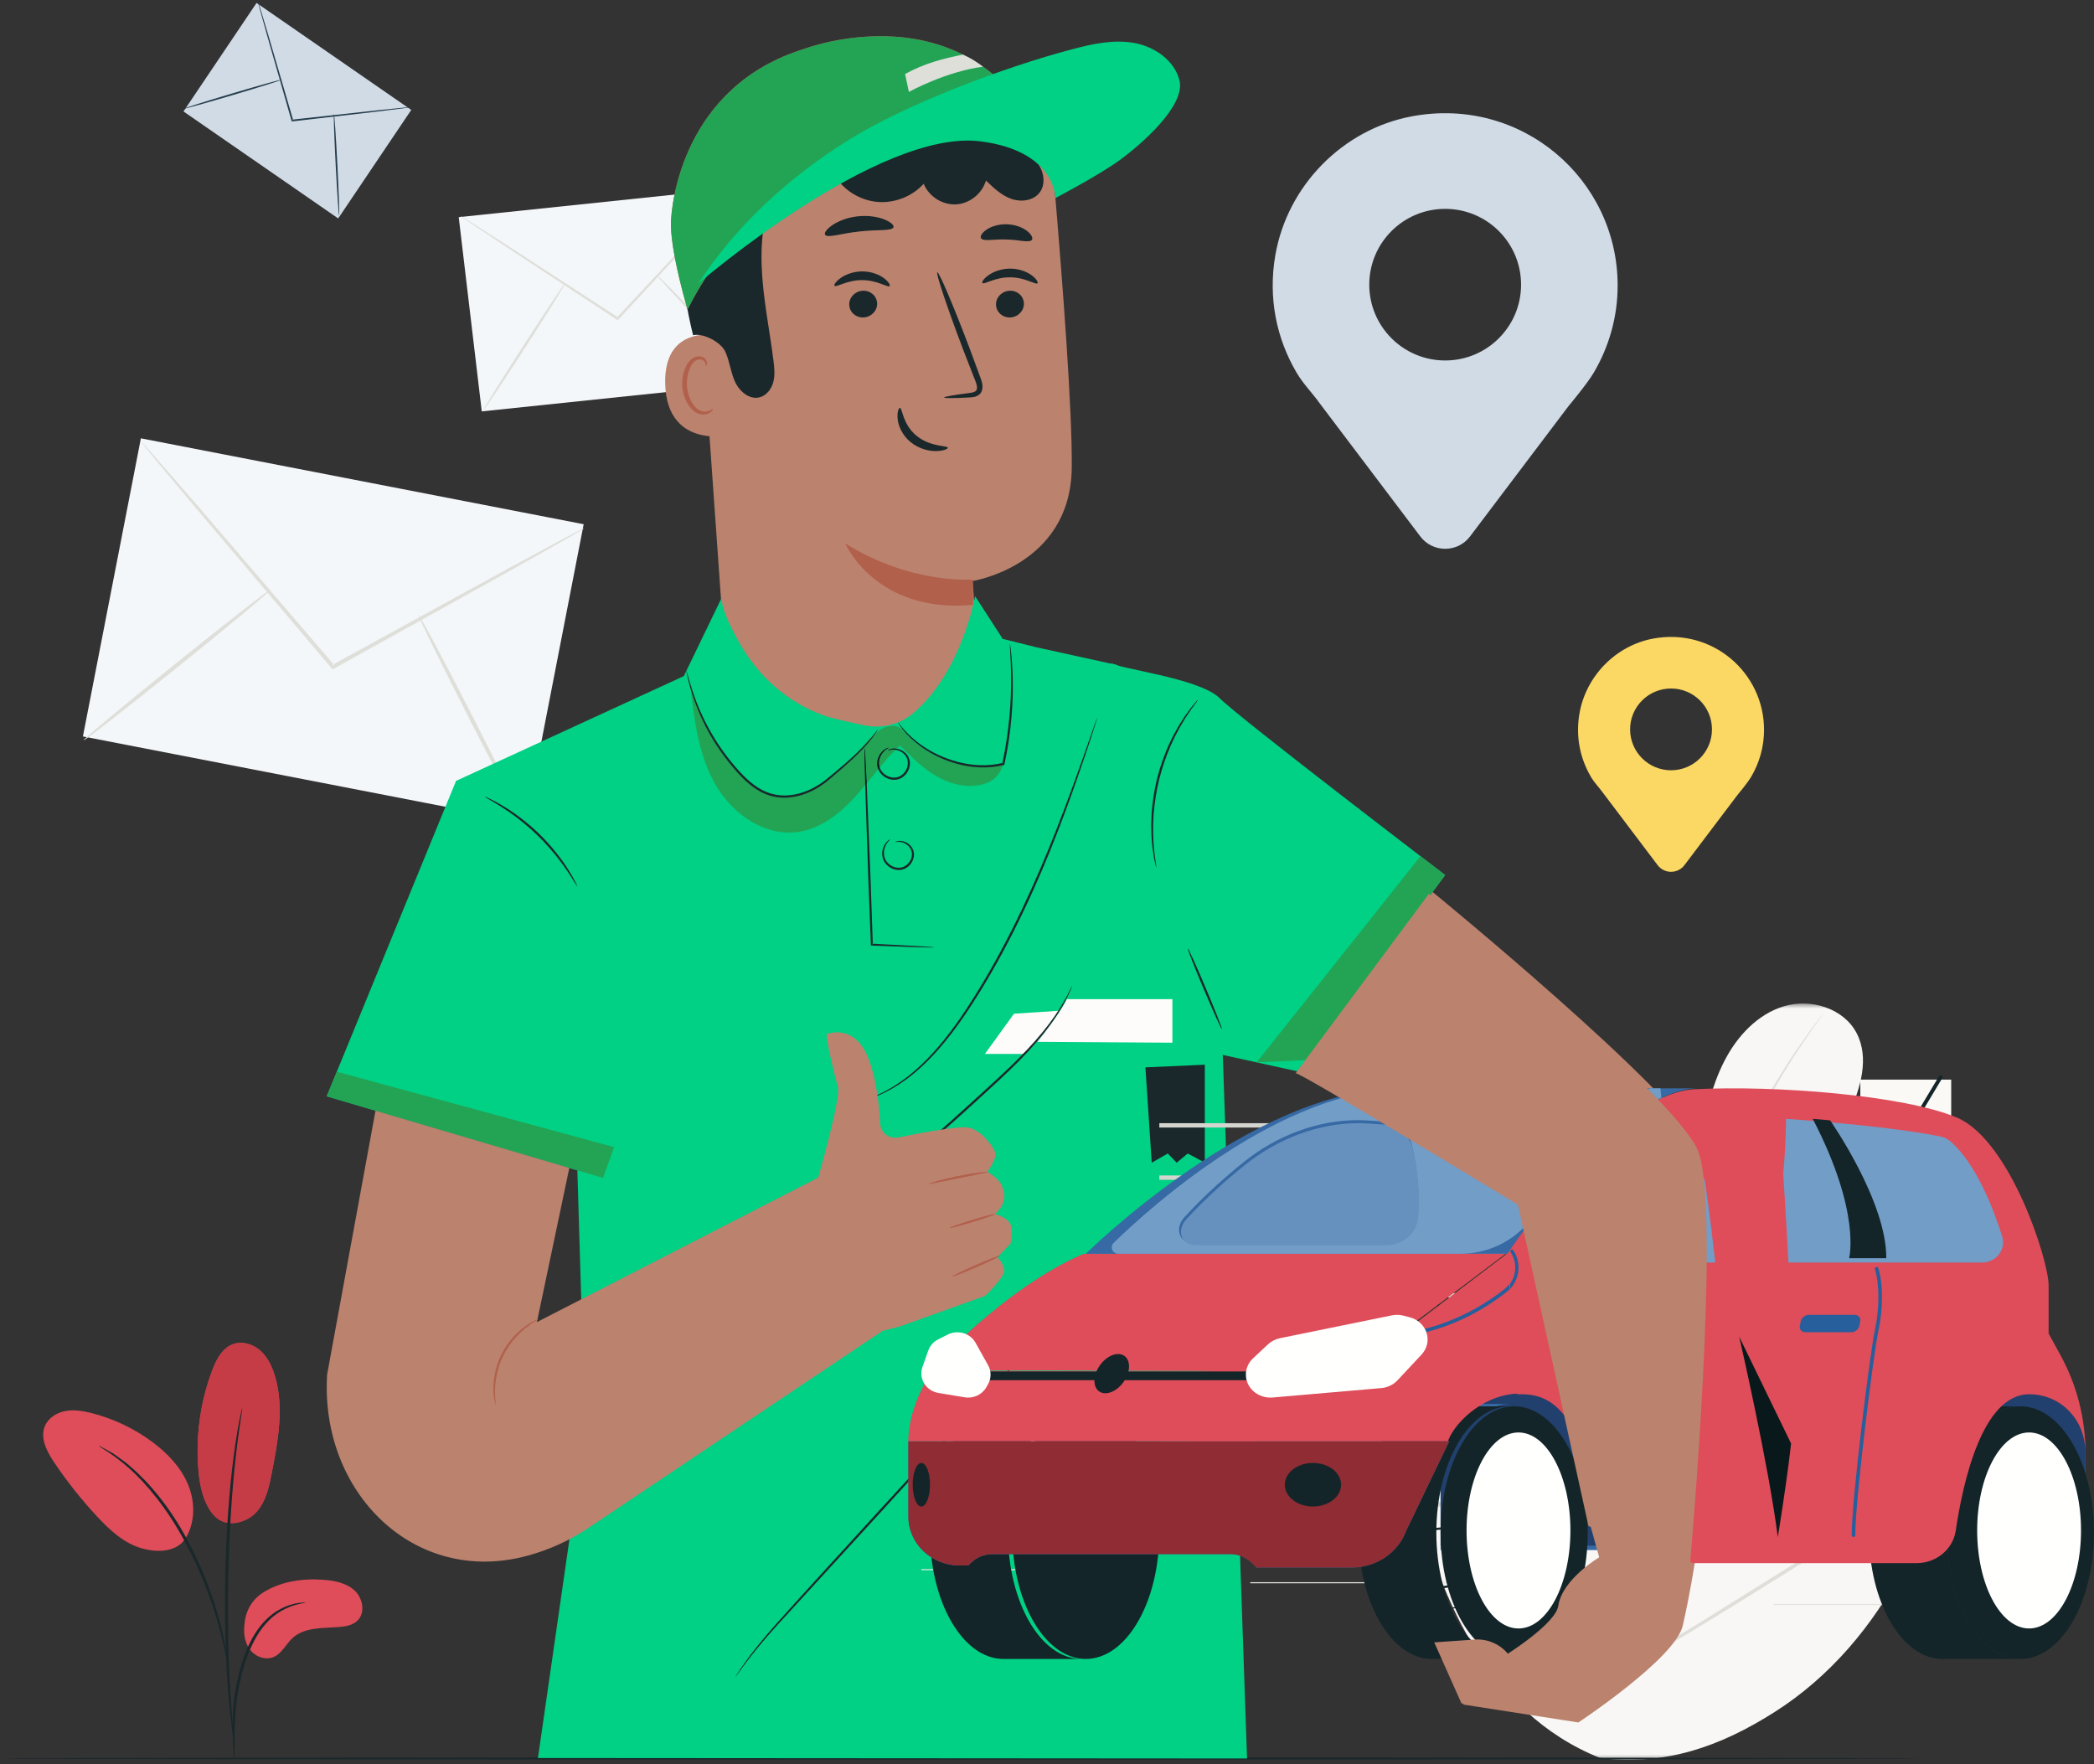 <?xml version="1.0" encoding="UTF-8"?>
<svg width="438px" height="369px" viewBox="0 0 438 369" version="1.1" xmlns="http://www.w3.org/2000/svg" xmlns:xlink="http://www.w3.org/1999/xlink">
    <rect x="0" y="0" width="438" height="369" fill="#333333" stroke="none"/>
    <!-- Generator: Sketch 64 (93537) - https://sketch.com -->
    <title>Group 33</title>
    <desc>Created with Sketch.</desc>
    <defs>
        <polygon id="path-1" points="0.643 0.439 108.757 0.439 108.757 158.629 0.643 158.629"></polygon>
    </defs>
    <g id="Home" stroke="none" stroke-width="1" fill="none" fill-rule="evenodd">
        <g id="Trasporto-New" transform="translate(-886, -103)">
            <g id="Group-33" transform="translate(886, 103)">
                <g id="3497809">
                    <g id="Group-3" transform="translate(293.136, 209.465)">
                        <mask id="mask-2" fill="white">
                            <use xlink:href="#path-1"></use>
                        </mask>
                        <g id="Clip-2"></g>
                        <path d="M41.637,158.274 C17.9,148.89 7.017,123.611 2.193,99.713 C1.387,95.724 -0.039,91.655 1.021,87.736 C2.082,83.819 5.915,80.403 9.859,81.23 C13.129,81.916 15.224,85.031 17.542,87.468 C20.624,90.711 24.626,93.05 28.939,94.131 C31.772,94.841 35.084,94.901 37.249,92.938 C40.219,90.246 39.502,85.435 38.542,81.504 C36.754,74.179 34.967,66.854 33.178,59.53 C32.22,55.601 31.253,51.584 31.591,47.56 C31.929,43.533 33.813,39.422 37.313,37.484 C40.813,35.548 45.961,36.608 47.668,40.274 C48.377,41.797 48.446,43.54 48.944,45.148 C49.441,46.756 50.633,48.383 52.294,48.47 C53.977,48.559 55.288,47.069 56.193,45.638 C59.317,40.7 60.86,34.927 62.231,29.225 C63.601,23.522 64.866,17.717 67.528,12.509 C70.188,7.301 74.477,2.656 80.045,1 C85.614,-0.657 92.452,1.398 95.192,6.593 C97.94,11.803 96.037,18.201 93.577,23.528 C89.925,31.432 85.135,38.792 79.403,45.303 C78.37,46.477 77.25,47.749 77.121,49.319 C76.888,52.145 79.996,54.162 82.795,54.41 C85.964,54.692 89.08,53.631 92.237,53.265 C95.396,52.898 99.045,53.462 100.897,56.088 C103.466,59.729 101.099,64.743 98.441,68.29 C93.118,75.394 86.577,81.558 79.194,86.432 C76.547,88.178 73.717,89.83 71.863,92.417 C70.009,95.007 69.438,98.877 71.509,101.314 C73.581,103.756 77.416,103.784 80.319,102.501 C83.221,101.221 85.547,98.93 88.183,97.154 C93.113,93.829 100.194,92.546 104.774,96.398 C107.783,98.931 109,103.162 108.717,107.097 C108.434,111.033 106.845,114.742 105.052,118.239 C98.789,130.467 89.622,141.288 78.092,148.614 C66.564,155.941 55.205,159.877 41.637,158.274" id="Fill-1" fill="#F8F7F5" mask="url(#mask-2)"></path>
                    </g>
                    <path d="M337.37,351.426 C338.023,338.634 339.901,324.672 342.369,310.135 C342.999,306.504 343.621,302.915 344.235,299.378 C344.856,295.85 345.472,292.35 346.286,288.965 C347.884,282.185 349.938,275.788 352.078,269.777 C354.216,263.763 356.464,258.133 358.604,252.885 C360.757,247.64 362.857,242.789 364.957,238.448 C369.135,229.747 373.328,223.141 376.392,218.723 C377.919,216.509 379.16,214.829 380.016,213.702 C380.43,213.165 380.754,212.743 380.998,212.427 C381.222,212.142 381.343,212.001 381.353,212.008 C381.364,212.015 381.264,212.173 381.059,212.472 C380.83,212.801 380.525,213.237 380.137,213.792 C379.32,214.948 378.119,216.653 376.63,218.889 C373.645,223.352 369.536,229.978 365.433,238.681 C363.366,243.024 361.301,247.876 359.176,253.125 C357.063,258.38 354.838,264.009 352.723,270.015 C350.607,276.017 348.575,282.394 346.995,289.138 C346.191,292.506 345.585,295.976 344.965,299.514 C344.353,303.048 343.732,306.635 343.102,310.265 C340.637,324.791 338.743,338.715 338.054,351.467" id="Fill-4" fill="#DFDFDA"></path>
                    <path d="M346.486,288.887 C346.439,288.907 346.163,288.341 345.702,287.3 C345.238,286.261 344.613,284.737 343.872,282.842 C342.383,279.055 340.507,273.756 338.461,267.905 C336.414,262.052 334.469,256.794 332.927,253.04 C332.162,251.161 331.526,249.647 331.074,248.606 C330.628,247.561 330.402,246.973 330.448,246.949 C330.495,246.926 330.808,247.473 331.335,248.481 C331.869,249.486 332.58,250.974 333.41,252.833 C335.081,256.546 337.114,261.797 339.162,267.656 C341.166,273.435 342.98,278.663 344.364,282.657 C345.002,284.457 345.541,285.975 345.972,287.193 C346.347,288.265 346.534,288.868 346.486,288.887" id="Fill-5" fill="#DFDFDA"></path>
                    <path d="M394.903,267.427 C394.916,267.477 394.216,267.731 392.94,268.147 C391.667,268.571 389.823,269.173 387.568,269.991 C383.047,271.591 376.879,274.02 370.19,276.996 C363.506,279.986 357.572,282.947 353.341,285.214 C351.217,286.333 349.523,287.284 348.348,287.934 C347.176,288.59 346.514,288.931 346.486,288.887 C346.458,288.842 347.07,288.417 348.199,287.681 C349.331,286.953 350.99,285.928 353.088,284.746 C357.265,282.353 363.182,279.306 369.886,276.306 C376.595,273.322 382.817,270.963 387.397,269.488 C389.681,268.732 391.556,268.204 392.858,267.867 C394.162,267.536 394.889,267.377 394.903,267.427" id="Fill-6" fill="#DFDFDA"></path>
                    <path d="M337.771,350.347 C337.751,350.362 337.582,350.178 337.277,349.812 C336.926,349.374 336.497,348.837 335.977,348.187 C334.853,346.771 333.281,344.678 331.372,342.068 C327.551,336.85 322.5,329.477 317.038,321.266 C311.57,313.05 306.594,305.641 302.888,300.351 C301.077,297.782 299.587,295.669 298.479,294.097 C298.004,293.415 297.611,292.852 297.289,292.389 C297.024,291.994 296.894,291.779 296.916,291.762 C296.935,291.747 297.105,291.932 297.409,292.298 C297.76,292.737 298.19,293.272 298.71,293.922 C299.833,295.338 301.406,297.43 303.315,300.041 C307.135,305.258 312.187,312.631 317.652,320.847 C323.118,329.059 328.092,336.468 331.799,341.759 C333.61,344.327 335.1,346.442 336.207,348.012 C336.683,348.695 337.076,349.259 337.397,349.72 C337.662,350.117 337.793,350.332 337.771,350.347" id="Fill-7" fill="#DFDFDA"></path>
                    <path d="M399.949,312.725 C399.961,312.747 399.753,312.895 399.346,313.158 C398.861,313.459 398.266,313.828 397.545,314.276 C395.879,315.288 393.628,316.655 390.89,318.318 C385.272,321.732 377.566,326.536 369.058,331.855 C360.548,337.178 352.789,341.915 347.098,345.214 C344.253,346.864 341.938,348.176 340.319,349.05 C339.57,349.449 338.951,349.777 338.449,350.045 C338.018,350.265 337.784,350.37 337.771,350.347 C337.76,350.323 337.968,350.176 338.374,349.912 C338.858,349.613 339.453,349.244 340.174,348.796 C341.841,347.784 344.09,346.418 346.828,344.755 C352.447,341.341 360.154,336.537 368.665,331.215 C377.172,325.894 384.93,321.157 390.622,317.858 C393.466,316.208 395.781,314.897 397.401,314.022 C398.151,313.623 398.767,313.294 399.271,313.027 C399.702,312.806 399.934,312.702 399.949,312.725" id="Fill-8" fill="#DFDFDA"></path>
                    <polyline id="Fill-9" fill="#F4F7FA" points="109.96 172.003 17.344 154.036 29.47 91.684 122.086 109.652 109.96 172.003"></polyline>
                    <path d="M122.236,110.459 C122.25,110.485 121.897,110.712 121.212,111.121 C120.452,111.564 119.449,112.148 118.194,112.878 C115.474,114.417 111.675,116.566 107.01,119.205 C97.449,124.519 84.362,131.794 69.866,139.85 L69.56,140.02 L69.332,139.752 C69.159,139.549 68.971,139.328 68.783,139.107 C57.94,126.309 48.128,114.726 40.954,106.259 C37.47,102.082 34.629,98.677 32.595,96.241 C31.665,95.097 30.92,94.182 30.356,93.489 C29.852,92.853 29.597,92.511 29.619,92.492 C29.642,92.473 29.941,92.778 30.488,93.377 C31.082,94.044 31.867,94.925 32.849,96.025 C34.933,98.419 37.844,101.764 41.415,105.866 C48.638,114.292 58.518,125.817 69.435,138.553 C69.623,138.773 69.811,138.994 69.985,139.198 L69.451,139.101 C83.996,131.131 97.127,123.936 106.719,118.679 C111.439,116.139 115.282,114.07 118.035,112.589 C119.321,111.917 120.349,111.379 121.129,110.972 C121.841,110.611 122.221,110.433 122.236,110.459" id="Fill-10" fill="#DFDFDA"></path>
                    <path d="M17.495,154.843 C17.346,154.66 25.973,147.463 36.761,138.772 C47.552,130.079 56.417,123.182 56.566,123.367 C56.714,123.55 48.09,130.745 37.298,139.439 C26.511,148.129 17.643,155.027 17.495,154.843" id="Fill-11" fill="#DFDFDA"></path>
                    <path d="M87.504,128.559 C87.714,128.452 92.947,138.272 99.189,150.489 C105.432,162.712 110.322,172.703 110.111,172.811 C109.9,172.918 104.669,163.101 98.425,150.878 C92.183,138.661 87.293,128.667 87.504,128.559" id="Fill-12" fill="#DFDFDA"></path>
                    <polyline id="Fill-13" fill="#F4F7FA" points="159.323 79.925 100.772 86.05 95.952 45.421 154.503 39.296 159.323 79.925"></polyline>
                    <path d="M154.846,39.019 C154.86,39.033 154.694,39.238 154.365,39.618 C153.999,40.031 153.515,40.577 152.91,41.258 C151.588,42.71 149.744,44.738 147.479,47.228 C142.818,52.273 136.437,59.179 129.37,66.827 L129.221,66.989 L129.034,66.866 C128.892,66.774 128.737,66.672 128.583,66.571 C119.665,60.705 111.594,55.397 105.693,51.516 C102.815,49.591 100.468,48.022 98.789,46.9 C98.015,46.369 97.395,45.943 96.926,45.622 C96.503,45.324 96.286,45.161 96.295,45.144 C96.305,45.129 96.541,45.261 96.983,45.529 C97.465,45.829 98.102,46.225 98.898,46.72 C100.6,47.807 102.976,49.325 105.892,51.188 C111.814,55.035 119.913,60.296 128.864,66.11 C129.019,66.21 129.173,66.312 129.315,66.404 L128.98,66.443 C136.092,58.84 142.513,51.973 147.204,46.958 C149.521,44.519 151.408,42.533 152.759,41.11 C153.394,40.458 153.903,39.936 154.287,39.541 C154.641,39.186 154.834,39.006 154.846,39.019" id="Fill-14" fill="#DFDFDA"></path>
                    <path d="M101.115,85.774 C100.991,85.688 104.734,79.658 109.473,72.308 C114.214,64.954 118.155,59.064 118.28,59.15 C118.403,59.235 114.661,65.264 109.921,72.617 C105.182,79.968 101.239,85.859 101.115,85.774" id="Fill-15" fill="#DFDFDA"></path>
                    <g id="Group-19" transform="translate(38.381, 0)">
                        <path d="M99.022,57.564 C99.126,57.459 104.133,62.532 110.203,68.894 C116.275,75.26 121.11,80.502 121.006,80.608 C120.901,80.712 115.896,75.64 109.824,69.275 C103.754,62.914 98.917,57.669 99.022,57.564" id="Fill-16" fill="#DFDFDA"></path>
                        <polyline id="Fill-18" fill="#D0DBE6" points="32.357 45.689 -2.38623935e-14 23.311 15.283 0.614 47.64 22.993 32.357 45.689"></polyline>
                    </g>
                    <path d="M86.22,22.379 C86.221,22.391 86.048,22.423 85.715,22.473 C85.349,22.523 84.865,22.589 84.262,22.67 C82.957,22.833 81.138,23.057 78.903,23.334 C74.339,23.862 68.091,24.587 61.171,25.389 L61.025,25.405 L60.984,25.263 C60.952,25.153 60.918,25.034 60.883,24.916 C58.921,18.06 57.146,11.856 55.847,7.321 C55.228,5.092 54.723,3.276 54.362,1.975 C54.2,1.369 54.072,0.884 53.974,0.516 C53.89,0.181 53.852,0.004 53.863,1.14069793e-13 C53.875,-0.004 53.937,0.166 54.043,0.494 C54.158,0.856 54.307,1.334 54.495,1.932 C54.884,3.223 55.426,5.028 56.091,7.241 C57.416,11.769 59.226,17.961 61.227,24.804 C61.263,24.923 61.296,25.041 61.328,25.15 L61.141,25.024 C68.064,24.265 74.315,23.579 78.882,23.077 C81.12,22.849 82.944,22.663 84.25,22.53 C84.856,22.476 85.341,22.433 85.709,22.4 C86.043,22.374 86.219,22.366 86.22,22.379" id="Fill-20" fill="#263D4C"></path>
                    <path d="M38.58,22.697 C38.555,22.599 43.083,21.171 48.692,19.507 C54.305,17.842 58.873,16.572 58.899,16.669 C58.924,16.767 54.396,18.194 48.785,19.859 C43.174,21.523 38.605,22.794 38.58,22.697" id="Fill-21" fill="#263D4C"></path>
                    <path d="M69.845,23.824 C69.944,23.816 70.268,28.568 70.569,34.435 C70.872,40.304 71.036,45.067 70.937,45.075 C70.838,45.083 70.514,40.333 70.212,34.463 C69.911,28.596 69.746,23.832 69.845,23.824" id="Fill-22" fill="#263D4C"></path>
                    <path d="M302.285,75.401 C293.518,75.401 286.408,68.301 286.408,59.543 C286.408,50.785 293.518,43.686 302.285,43.686 C311.054,43.686 318.162,50.785 318.162,59.543 C318.162,68.301 311.054,75.401 302.285,75.401 Z M338.362,59.713 C338.362,37.527 318.288,20.026 295.294,24.337 C280.829,27.048 269.303,38.846 266.769,53.326 C265.186,62.375 267.056,70.889 271.189,77.916 L271.169,77.916 L271.272,78.051 C272.655,80.38 274.388,82.045 276.139,84.491 L297.085,112.205 C299.692,115.653 304.878,115.653 307.485,112.204 L328.081,84.948 C328.081,84.948 331.927,80.369 333.322,78.015 L333.396,77.916 L333.381,77.916 C336.527,72.57 338.362,66.362 338.362,59.713 L338.362,59.713 Z" id="Fill-23" fill="#D0DBE6"></path>
                    <path d="M349.53,161.114 C344.802,161.114 340.968,157.285 340.968,152.563 C340.968,147.84 344.802,144.012 349.53,144.012 C354.258,144.012 358.091,147.84 358.091,152.563 C358.091,157.285 354.258,161.114 349.53,161.114 Z M368.984,152.654 C368.984,140.691 358.16,131.253 345.759,133.577 C337.96,135.04 331.744,141.402 330.378,149.21 C329.524,154.09 330.532,158.681 332.761,162.47 L332.75,162.47 L332.806,162.544 C333.552,163.799 334.487,164.697 335.43,166.016 L346.727,180.961 C348.132,182.82 350.928,182.82 352.333,180.96 L363.441,166.262 C363.441,166.262 365.514,163.793 366.266,162.524 L366.307,162.47 L366.299,162.47 C367.994,159.588 368.984,156.24 368.984,152.654 L368.984,152.654 Z" id="Fill-24" fill="#FBD764"></path>
                    <path d="M401.803,367.819 C401.803,367.949 311.849,368.055 200.91,368.055 C89.935,368.055 0,367.949 0,367.819 C0,367.689 89.935,367.583 200.91,367.583 C311.849,367.583 401.803,367.689 401.803,367.819" id="Fill-25" fill="#1A282B"></path>
                    <path d="M145.86,55.243 L151.83,139.727 C152.805,153.521 164.293,164.214 178.138,164.214 C193.38,164.214 205.454,151.34 204.453,136.149 C203.924,128.108 203.445,121.523 203.445,121.523 C203.445,121.523 223.923,118.343 224.175,97.893 C224.321,86.081 222.282,59.28 220.534,38.746 C219.352,24.865 207.717,14.21 193.769,14.21 L181.401,14.21 C160.1,15.453 144.027,34.01 145.86,55.243" id="Fill-26" fill="#BB826E"></path>
                    <path d="M203.48,121.228 C203.48,121.228 190.54,122.279 176.787,113.651 C176.787,113.651 183.097,128.368 203.527,126.526 L203.48,121.228" id="Fill-27" fill="#B1604C"></path>
                    <path d="M214.167,63.448 C214.221,64.99 212.959,66.308 211.347,66.395 C209.739,66.48 208.388,65.304 208.333,63.762 C208.279,62.22 209.54,60.9 211.149,60.813 C212.76,60.727 214.112,61.906 214.167,63.448" id="Fill-28" fill="#1A282B"></path>
                    <path d="M217.005,59.254 C216.642,59.635 214.427,57.998 211.28,58.006 C208.137,57.97 205.828,59.586 205.487,59.201 C205.32,59.031 205.689,58.343 206.694,57.612 C207.683,56.884 209.372,56.177 211.332,56.184 C213.291,56.196 214.94,56.915 215.888,57.653 C216.856,58.395 217.183,59.084 217.005,59.254" id="Fill-29" fill="#1A282B"></path>
                    <path d="M183.467,63.448 C183.521,64.991 182.259,66.308 180.648,66.395 C179.04,66.481 177.688,65.305 177.634,63.762 C177.579,62.22 178.842,60.9 180.451,60.813 C182.061,60.727 183.412,61.906 183.467,63.448" id="Fill-30" fill="#1A282B"></path>
                    <path d="M186.078,59.841 C185.715,60.221 183.497,58.584 180.353,58.593 C177.211,58.556 174.901,60.172 174.559,59.787 C174.392,59.618 174.758,58.93 175.767,58.199 C176.757,57.47 178.444,56.763 180.404,56.77 C182.364,56.782 184.012,57.502 184.96,58.24 C185.925,58.981 186.255,59.67 186.078,59.841" id="Fill-31" fill="#1A282B"></path>
                    <path d="M197.496,83.146 C197.482,82.967 199.437,82.63 202.607,82.224 C203.41,82.143 204.17,81.982 204.306,81.435 C204.495,80.855 204.159,79.99 203.769,79.056 C203.014,77.115 202.224,75.08 201.393,72.946 C198.093,64.246 195.706,57.092 196.057,56.963 C196.409,56.833 199.369,63.779 202.668,72.48 C203.462,74.625 204.223,76.67 204.945,78.627 C205.248,79.539 205.772,80.573 205.362,81.776 C205.146,82.376 204.556,82.811 204.041,82.95 C203.525,83.106 203.073,83.115 202.677,83.139 C199.486,83.31 197.508,83.325 197.496,83.146" id="Fill-32" fill="#1A282B"></path>
                    <path d="M188.237,85.319 C188.748,85.29 188.755,88.701 191.678,91.122 C194.596,93.551 198.237,93.168 198.263,93.645 C198.311,93.859 197.452,94.307 195.916,94.349 C194.409,94.401 192.208,93.917 190.418,92.436 C188.636,90.951 187.869,88.97 187.752,87.571 C187.622,86.145 188.003,85.3 188.237,85.319" id="Fill-33" fill="#1A282B"></path>
                    <path d="M186.89,47.525 C186.579,48.379 183.438,47.975 179.747,48.418 C176.047,48.789 173.07,49.869 172.58,49.102 C172.362,48.736 172.88,47.932 174.084,47.104 C175.277,46.279 177.181,45.494 179.396,45.248 C181.612,45.006 183.642,45.357 184.986,45.903 C186.341,46.449 187.023,47.119 186.89,47.525" id="Fill-34" fill="#1A282B"></path>
                    <path d="M215.848,50.159 C215.294,50.873 213.127,50.132 210.52,50.097 C207.916,49.971 205.708,50.577 205.199,49.831 C204.977,49.468 205.324,48.753 206.289,48.078 C207.239,47.404 208.828,46.854 210.619,46.908 C212.41,46.964 213.962,47.612 214.868,48.342 C215.79,49.076 216.092,49.812 215.848,50.159" id="Fill-35" fill="#1A282B"></path>
                    <path d="M152.762,70.592 C152.413,70.441 138.695,66.437 139.141,80.416 C139.589,94.397 153.549,91.065 153.561,90.663 C153.572,90.261 152.762,70.592 152.762,70.592" id="Fill-36" fill="#BB826E"></path>
                    <path d="M149.116,85.503 C149.053,85.46 148.877,85.681 148.471,85.883 C148.075,86.079 147.388,86.228 146.649,85.979 C145.154,85.484 143.833,83.179 143.685,80.661 C143.608,79.39 143.836,78.169 144.256,77.152 C144.65,76.116 145.29,75.38 146.031,75.224 C146.766,75.029 147.307,75.458 147.491,75.846 C147.69,76.231 147.611,76.513 147.686,76.534 C147.726,76.567 147.979,76.291 147.847,75.716 C147.781,75.441 147.606,75.116 147.269,74.858 C146.924,74.596 146.425,74.472 145.909,74.545 C144.832,74.654 143.891,75.677 143.431,76.794 C142.911,77.918 142.625,79.29 142.711,80.718 C142.89,83.532 144.418,86.122 146.461,86.642 C147.454,86.867 148.266,86.545 148.679,86.201 C149.101,85.842 149.165,85.527 149.116,85.503" id="Fill-37" fill="#B1604C"></path>
                    <path d="M144.974,70.118 C147.11,69.602 150.802,71.57 151.713,73.566 C152.623,75.563 152.823,77.824 153.73,79.823 C154.638,81.821 156.69,83.627 158.827,83.122 C160.301,82.773 161.355,81.394 161.745,79.932 C162.133,78.469 161.975,76.923 161.785,75.423 C160.96,68.893 159.586,62.419 159.323,55.843 C159.061,49.268 159.998,42.436 163.455,36.834 C166.912,31.231 173.262,27.112 179.83,27.641 C184.18,27.991 188.169,30.257 192.491,30.861 C197.616,31.578 203.033,29.772 206.698,26.124 C207.169,25.657 209.353,24.219 209.353,24.219 C209.353,23.88 209.034,20.96 207.88,19.895 C199.307,11.975 183.857,9.765 172.532,12.612 C161.206,15.459 150.59,23.445 145.717,34.046 C140.844,44.646 142.29,59.391 144.974,70.118" id="Fill-38" fill="#1A282B"></path>
                    <path d="M220.761,35.591 C220.761,35.591 167.047,18.331 143.813,64.746 C143.813,64.746 140.34,53.13 140.34,46.904 C140.34,42.746 142.831,17.979 168.344,10.189 C168.344,10.189 206.782,-4.463 220.761,35.591" id="Fill-39" fill="#DE4D59"></path>
                    <path d="M174.609,36.75 C176.507,39.812 179.895,41.905 183.487,42.23 C187.078,42.556 190.788,41.109 193.208,38.438 C194.269,41.082 197.114,42.898 199.962,42.749 C202.81,42.601 205.449,40.497 206.229,37.757 C207.789,39.269 209.412,40.821 211.453,41.568 C213.494,42.315 216.081,42.032 217.421,40.323 C218.786,38.582 218.389,35.931 217.051,34.17 C215.712,32.408 213.65,31.361 211.607,30.509 C205.226,27.846 198.19,26.513 191.338,27.439 C184.487,28.366 177.849,31.683 173.567,37.106 L174.609,36.75" id="Fill-40" fill="#1A282B"></path>
                    <path d="M143.813,64.746 C143.813,64.746 143.812,64.742 143.809,64.733 C143.812,64.742 143.813,64.746 143.813,64.746 C145.861,60.655 148.145,57.059 150.609,53.902 C148.101,57.152 145.809,60.759 143.813,64.746" id="Fill-41" fill="#0F1516"></path>
                    <path d="M143.813,64.746 C143.813,64.746 143.812,64.742 143.809,64.733 C143.721,64.436 142.188,59.256 141.19,54.035 C141.155,53.855 141.122,53.676 141.089,53.496 C140.652,51.12 140.34,48.77 140.34,46.904 C140.34,42.746 142.831,17.979 168.344,10.189 C168.344,10.189 175.207,7.574 184.185,7.574 C196.459,7.574 212.688,12.459 220.761,35.591 C220.761,35.591 214.648,28.329 203.68,27.845 C203.363,27.83 203.04,27.82 202.71,27.814 C200.415,27.381 198.089,27.146 195.762,27.146 C194.284,27.146 192.807,27.24 191.338,27.439 C186.264,28.126 181.308,30.123 177.338,33.316 C167.884,37.406 158.242,44.01 150.609,53.902 C148.145,57.059 145.861,60.655 143.813,64.746" id="Fill-42" fill="#23A455"></path>
                    <path d="M177.338,33.316 C181.308,30.123 186.264,28.126 191.338,27.439 C192.807,27.24 194.284,27.146 195.762,27.146 C198.089,27.146 200.415,27.381 202.71,27.814 C202.454,27.809 202.193,27.807 201.931,27.807 C195.17,27.807 186.34,29.421 177.338,33.316" id="Fill-43" fill="#0F1516"></path>
                    <path d="M146.057,59.312 C154.021,47.141 165.003,37.079 177.349,29.375 C189.696,21.671 210.112,14.051 224.183,10.321 C228.407,9.201 232.811,8.222 237.118,8.965 C241.425,9.708 245.64,12.573 246.709,16.806 C248.046,22.103 238.632,30.279 234.209,33.494 C229.785,36.709 220.761,41.425 220.761,41.425 C220.761,41.425 220.881,31.597 205.135,29.571 C183.715,26.815 146.057,59.312 146.057,59.312" id="Fill-44" fill="#00D184"></path>
                    <path d="M190.108,19.223 C190.108,19.223 197.847,14.947 205.621,13.951 C204.023,12.783 203.172,12.222 201.405,11.424 C197.429,12.214 193.399,13.222 189.317,15.484 L190.108,19.223" id="Fill-45" fill="#DFDFDA"></path>
                    <path d="M233.699,139.109 L216.664,135.36 L209.734,133.629 L203.959,124.689 C203.959,124.689 201.205,140.669 190.898,149.271 C188.092,151.612 184.328,152.453 180.749,151.704 C178.412,151.214 175.673,150.61 173.641,150.069 C173.208,149.953 172.731,149.8 172.225,149.618 C164.726,146.93 158.597,141.435 154.684,134.503 C152.391,130.44 150.459,126.271 151.118,124.689 L143.034,141.417 L95.392,163.335 L68.341,229.308 L120.765,244.795 L122.396,299.155 L112.521,367.716 L260.844,367.819 L255.585,215.27 L233.699,139.109" id="Fill-46" fill="#00D184"></path>
                    <path d="M195.356,198.161 C195.355,198.183 195.03,198.189 194.422,198.181 C193.756,198.166 192.877,198.146 191.784,198.12 C189.45,198.037 186.218,197.922 182.355,197.784 L182.171,197.778 L182.162,197.591 C182.003,193.504 181.813,188.664 181.61,183.486 C181.363,176.029 181.14,169.284 180.976,164.325 C180.919,161.92 180.872,159.95 180.837,158.517 C180.832,157.872 180.828,157.348 180.825,156.937 C180.827,156.575 180.836,156.385 180.851,156.384 C180.867,156.384 180.891,156.572 180.919,156.932 C180.946,157.344 180.98,157.866 181.022,158.509 C181.093,159.941 181.19,161.908 181.309,164.311 C181.51,169.268 181.781,176.012 182.082,183.465 C182.26,188.645 182.426,193.486 182.565,197.575 L182.373,197.383 C186.234,197.588 189.463,197.762 191.795,197.887 C192.885,197.957 193.764,198.014 194.427,198.059 C195.034,198.105 195.357,198.14 195.356,198.161" id="Fill-47" fill="#1A282B"></path>
                    <path d="M187.273,176.126 C187.262,176.107 187.493,175.954 187.978,175.896 C188.454,175.835 189.205,175.931 189.934,176.437 C190.291,176.692 190.647,177.045 190.886,177.52 C191.124,177.991 191.235,178.577 191.144,179.166 C190.981,180.329 190.093,181.55 188.72,181.899 C187.343,182.216 186.004,181.57 185.271,180.668 C184.494,179.746 184.413,178.569 184.62,177.738 C184.822,176.884 185.257,176.296 185.6,175.966 C185.948,175.633 186.196,175.524 186.208,175.545 C186.232,175.577 186.025,175.737 185.736,176.09 C185.45,176.439 185.092,177.016 184.948,177.806 C184.8,178.581 184.911,179.603 185.605,180.389 C186.263,181.168 187.454,181.712 188.609,181.439 C189.755,181.156 190.556,180.099 190.713,179.1 C190.905,178.072 190.363,177.174 189.735,176.706 C189.105,176.219 188.432,176.076 187.987,176.079 C187.535,176.078 187.286,176.167 187.273,176.126" id="Fill-48" fill="#1A282B"></path>
                    <path d="M185.685,156.971 C185.672,156.955 185.907,156.759 186.43,156.632 C186.943,156.504 187.776,156.505 188.645,156.958 C189.072,157.185 189.508,157.523 189.834,158.008 C190.157,158.492 190.358,159.12 190.324,159.777 C190.284,161.067 189.428,162.52 187.931,162.992 C186.422,163.421 184.912,162.697 184.137,161.671 C183.731,161.157 183.526,160.537 183.48,159.963 C183.44,159.385 183.556,158.85 183.734,158.403 C184.101,157.5 184.706,156.948 185.159,156.678 C185.619,156.404 185.918,156.363 185.923,156.384 C185.939,156.424 185.666,156.525 185.264,156.83 C184.866,157.129 184.343,157.68 184.047,158.519 C183.747,159.338 183.74,160.504 184.481,161.405 C185.175,162.295 186.529,162.908 187.795,162.54 C189.053,162.153 189.838,160.88 189.889,159.758 C189.977,158.594 189.242,157.672 188.483,157.25 C187.715,156.803 186.952,156.746 186.462,156.814 C185.963,156.878 185.703,157.011 185.685,156.971" id="Fill-49" fill="#1A282B"></path>
                    <path d="M180.851,230.137 C180.849,230.129 180.926,230.094 181.079,230.032 C181.258,229.963 181.482,229.877 181.76,229.769 C182.367,229.564 183.231,229.182 184.331,228.672 C186.501,227.599 189.541,225.754 192.677,222.745 C195.84,219.772 199.091,215.713 202.234,210.906 C205.391,206.103 208.548,200.618 211.544,194.7 C217.544,182.854 221.792,171.579 224.767,163.407 C226.253,159.318 227.406,155.99 228.213,153.694 C228.609,152.572 228.92,151.688 229.145,151.051 C229.248,150.772 229.332,150.546 229.398,150.367 C229.458,150.214 229.493,150.137 229.5,150.139 C229.507,150.142 229.489,150.225 229.444,150.382 C229.389,150.565 229.32,150.796 229.235,151.081 C229.031,151.726 228.747,152.619 228.388,153.753 C227.634,156.067 226.529,159.413 225.081,163.519 C222.185,171.725 217.98,183.036 211.966,194.913 C208.962,200.845 205.785,206.34 202.597,211.145 C199.422,215.957 196.123,220.023 192.906,222.99 C189.715,225.989 186.618,227.809 184.411,228.839 C183.29,229.326 182.41,229.683 181.791,229.86 C181.506,229.949 181.277,230.021 181.094,230.078 C180.936,230.125 180.854,230.144 180.851,230.137" id="Fill-50" fill="#1A282B"></path>
                    <path d="M212.099,212.034 C212.487,212.034 221.517,211.414 221.517,211.414 C221.517,211.414 217.789,217.996 213.907,220.453 L206.006,220.453 L212.099,212.034" id="Fill-51" fill="#FDFCFB"></path>
                    <path d="M179.272,250.067 C179.263,250.054 179.441,249.92 179.787,249.676 C180.174,249.408 180.68,249.06 181.31,248.625 C182.628,247.706 184.523,246.361 186.802,244.614 C191.377,241.142 197.38,235.952 203.838,230.023 C207.077,227.065 210.179,224.269 212.862,221.588 C215.552,218.914 217.802,216.342 219.515,214.047 C221.24,211.758 222.416,209.751 223.157,208.333 C223.552,207.634 223.798,207.062 223.992,206.686 C224.181,206.308 224.287,206.113 224.302,206.119 C224.318,206.124 224.241,206.333 224.08,206.725 C223.912,207.113 223.692,207.702 223.321,208.417 C222.626,209.867 221.486,211.915 219.785,214.243 C218.095,216.58 215.855,219.193 213.171,221.895 C210.494,224.604 207.395,227.414 204.157,230.371 C197.696,236.302 191.642,241.469 187.003,244.881 C184.694,246.598 182.764,247.905 181.413,248.777 C180.738,249.216 180.2,249.535 179.839,249.756 C179.476,249.973 179.281,250.082 179.272,250.067" id="Fill-52" fill="#1A282B"></path>
                    <path d="M153.826,350.771 C153.82,350.766 153.858,350.694 153.94,350.557 C154.038,350.4 154.159,350.204 154.31,349.96 C154.642,349.439 155.151,348.682 155.832,347.723 C157.198,345.812 159.302,343.134 162.078,339.983 C167.666,333.713 175.497,325.169 184.125,315.704 C192.775,306.278 200.604,297.747 206.299,291.538 C209.135,288.483 211.437,286.001 213.059,284.251 C213.845,283.419 214.465,282.762 214.915,282.286 C215.114,282.081 215.277,281.916 215.406,281.783 C215.518,281.672 215.58,281.618 215.586,281.622 C215.591,281.628 215.543,281.694 215.441,281.816 C215.32,281.957 215.171,282.133 214.985,282.351 C214.552,282.841 213.954,283.517 213.196,284.376 C211.599,286.149 209.335,288.665 206.546,291.763 C200.876,297.996 193.084,306.56 184.475,316.023 C175.838,325.453 168.018,333.991 162.328,340.204 C159.525,343.322 157.388,345.959 155.98,347.832 C155.278,348.772 154.747,349.509 154.389,350.013 C154.223,350.246 154.088,350.434 153.98,350.585 C153.885,350.711 153.834,350.775 153.826,350.771" id="Fill-53" fill="#1A282B"></path>
                    <path d="M232.519,138.65 C233.299,139.818 250.838,141.765 255.125,146.047 C259.412,150.329 302.285,183.029 302.285,183.029 L271.746,224.17 L252.011,219.831 L232.519,138.65" id="Fill-54" fill="#00D184"></path>
                    <path d="M302.285,183.029 C302.265,183.014 300.277,181.497 297.122,179.081 L302.285,183.029" id="Fill-55" fill="#92938F"></path>
                    <path d="M262.845,222.213 L297.122,179.081 C300.277,181.497 302.265,183.014 302.285,183.029 L302.285,183.029 L273.557,221.729 L262.845,222.212" id="Fill-56" fill="#23A455"></path>
                    <path d="M241.863,181.476 C241.831,181.483 241.707,180.973 241.508,180.043 C241.403,179.579 241.29,179.008 241.208,178.337 C241.121,177.667 240.987,176.908 240.943,176.057 C240.871,175.208 240.803,174.278 240.809,173.276 C240.77,172.274 240.838,171.205 240.887,170.079 C241.055,167.834 241.402,165.373 242.017,162.845 C242.66,160.322 243.509,157.986 244.414,155.923 C244.899,154.905 245.342,153.929 245.846,153.063 C246.311,152.174 246.808,151.385 247.269,150.669 C247.707,149.938 248.181,149.33 248.574,148.779 C248.96,148.224 249.328,147.773 249.639,147.413 C250.252,146.684 250.599,146.292 250.625,146.313 C250.65,146.334 250.349,146.766 249.784,147.525 C249.497,147.901 249.153,148.366 248.789,148.932 C248.42,149.493 247.968,150.11 247.552,150.846 C247.113,151.568 246.637,152.36 246.191,153.248 C245.706,154.115 245.282,155.087 244.813,156.098 C243.939,158.151 243.112,160.464 242.477,162.959 C241.867,165.46 241.512,167.89 241.321,170.111 C241.261,171.224 241.179,172.281 241.202,173.275 C241.178,174.267 241.226,175.19 241.276,176.033 C241.298,176.879 241.409,177.635 241.47,178.304 C241.526,178.973 241.612,179.545 241.689,180.012 C241.831,180.947 241.895,181.469 241.863,181.476" id="Fill-57" fill="#1A282B"></path>
                    <path d="M255.585,215.27 C255.465,215.32 253.767,211.576 251.794,206.907 C249.82,202.236 248.318,198.411 248.437,198.36 C248.557,198.309 250.255,202.053 252.229,206.724 C254.202,211.392 255.705,215.219 255.585,215.27" id="Fill-58" fill="#1A282B"></path>
                    <path d="M120.765,185.407 C120.692,185.447 119.959,184.099 118.57,182.057 C117.186,180.015 115.083,177.315 112.383,174.691 C109.675,172.073 106.91,170.053 104.825,168.732 C102.74,167.409 101.369,166.716 101.406,166.642 C101.421,166.613 101.775,166.763 102.404,167.057 C103.038,167.346 103.928,167.818 105,168.449 C107.146,169.706 109.976,171.705 112.712,174.352 C115.442,177.004 117.527,179.768 118.85,181.874 C119.513,182.926 120.012,183.8 120.32,184.423 C120.634,185.043 120.794,185.392 120.765,185.407" id="Fill-59" fill="#1A282B"></path>
                    <polyline id="Fill-60" fill="#92938F" points="120.765 244.795 68.341 229.308 120.765 244.795"></polyline>
                    <polyline id="Fill-61" fill="#23A455" points="126.148 246.385 120.765 244.795 68.341 229.308 70.448 224.17 128.448 239.94 126.148 246.385"></polyline>
                    <path d="M223.152,208.992 L245.232,208.992 L245.232,218.098 L216.987,217.916 C216.987,217.916 221.352,212.635 223.152,208.992" id="Fill-62" fill="#FDFCFB"></path>
                    <path d="M165.059,174.157 C158.705,174.156 152.751,169.607 149.568,163.972 C146.067,157.772 145.199,150.48 144.401,143.407 L144.438,142.865 C145.729,147.952 147.885,152.818 150.783,157.194 C153.935,161.954 158.611,166.432 164.323,166.557 C164.409,166.559 164.494,166.56 164.579,166.56 C167.914,166.56 170.496,165.127 173.141,163.033 C175.853,160.885 178.736,158.054 181.014,155.452 C182.503,153.75 184.272,151.962 186.532,151.832 C186.605,151.828 186.677,151.826 186.746,151.826 C189.021,151.826 189.729,154.01 191.596,155.478 C194.689,157.91 198.044,159.356 201.503,160.026 C203.097,160.335 204.344,160.529 205.584,160.529 C206.888,160.529 208.184,160.314 209.871,159.792 C208.898,162.735 207.201,163.953 204.119,164.323 C203.701,164.374 203.283,164.398 202.864,164.398 C200.202,164.398 197.564,163.42 195.291,161.997 C192.661,160.353 190.443,158.14 188.25,155.947 C188.018,156.161 187.789,156.378 187.563,156.599 C187.389,156.571 187.222,156.559 187.067,156.559 C186.824,156.559 186.608,156.588 186.43,156.632 C185.907,156.759 185.672,156.955 185.685,156.971 C185.686,156.977 185.693,156.978 185.703,156.978 C185.772,156.978 186.026,156.87 186.462,156.814 C186.569,156.799 186.689,156.79 186.82,156.79 C186.976,156.79 187.147,156.803 187.327,156.832 C186.153,158.002 185.063,159.253 184.001,160.53 C183.771,159.829 183.838,159.09 184.047,158.519 C184.343,157.68 184.866,157.129 185.264,156.83 C185.666,156.525 185.939,156.424 185.923,156.384 C185.922,156.381 185.916,156.379 185.903,156.379 C185.83,156.379 185.554,156.443 185.159,156.678 C184.706,156.948 184.101,157.5 183.734,158.403 C183.556,158.85 183.44,159.385 183.48,159.963 C183.505,160.27 183.575,160.59 183.696,160.899 C182.888,161.879 182.093,162.871 181.287,163.852 C181.178,161.657 181.088,159.849 181.022,158.509 C180.98,157.866 180.946,157.344 180.919,156.932 C180.891,156.572 180.868,156.384 180.851,156.384 C180.836,156.385 180.827,156.575 180.825,156.937 C180.828,157.348 180.832,157.872 180.837,158.517 C180.871,159.932 180.917,161.869 180.974,164.232 C180.288,165.059 179.591,165.876 178.868,166.669 C175.664,170.179 171.679,173.323 166.976,174.016 C166.334,174.11 165.695,174.157 165.059,174.157" id="Fill-63" fill="#23A455"></path>
                    <path d="M180.974,164.232 C180.917,161.869 180.871,159.932 180.837,158.517 C180.832,157.872 180.828,157.348 180.825,156.937 C180.827,156.575 180.836,156.385 180.851,156.384 C180.868,156.384 180.891,156.572 180.919,156.932 C180.946,157.344 180.98,157.866 181.022,158.509 C181.088,159.849 181.178,161.657 181.287,163.852 C181.182,163.979 181.079,164.106 180.974,164.232" id="Fill-64" fill="#141D1F"></path>
                    <path d="M183.696,160.899 C183.575,160.59 183.505,160.27 183.48,159.963 C183.44,159.385 183.556,158.85 183.734,158.403 C184.101,157.5 184.706,156.948 185.159,156.678 C185.554,156.443 185.83,156.379 185.903,156.379 C185.916,156.379 185.922,156.381 185.923,156.384 C185.939,156.424 185.666,156.525 185.264,156.83 C184.866,157.129 184.343,157.68 184.047,158.519 C183.838,159.09 183.771,159.829 184.001,160.53 C183.899,160.653 183.797,160.776 183.696,160.899 M185.703,156.978 C185.693,156.978 185.686,156.977 185.685,156.971 C185.672,156.955 185.907,156.759 186.43,156.632 C186.608,156.588 186.824,156.559 187.067,156.559 C187.222,156.559 187.389,156.571 187.563,156.599 C187.484,156.676 187.405,156.754 187.327,156.832 C187.147,156.803 186.976,156.79 186.82,156.79 C186.689,156.79 186.569,156.799 186.462,156.814 C186.026,156.87 185.772,156.978 185.703,156.978" id="Fill-65" fill="#141D1F"></path>
                    <path d="M211.229,134.587 C211.245,134.586 211.277,134.759 211.325,135.091 C211.369,135.425 211.442,135.915 211.501,136.552 C211.637,137.822 211.774,139.666 211.828,141.951 C211.947,146.514 211.602,152.867 210.131,159.697 L210.101,159.842 L210.071,159.985 L209.93,160.021 C206.497,160.872 203.059,160.57 200.153,159.762 C197.228,158.958 194.77,157.695 192.91,156.372 C191.049,155.048 189.726,153.732 188.953,152.719 C188.527,152.244 188.292,151.802 188.095,151.533 C187.911,151.252 187.822,151.103 187.835,151.093 C187.938,150.99 189.336,153.56 193.1,156.097 C194.955,157.366 197.389,158.577 200.266,159.343 C203.125,160.114 206.485,160.389 209.81,159.564 L209.64,159.742 L209.669,159.598 C211.13,152.81 211.527,146.502 211.494,141.955 C211.483,139.68 211.396,137.838 211.318,136.566 C211.283,135.973 211.254,135.488 211.231,135.101 C211.214,134.766 211.213,134.588 211.229,134.587" id="Fill-66" fill="#1A282B"></path>
                    <path d="M183.663,152.473 C183.676,152.481 183.576,152.666 183.372,153.015 C183.165,153.361 182.835,153.858 182.366,154.465 C181.436,155.686 179.921,157.317 177.902,159.168 C176.895,160.094 175.764,161.077 174.538,162.117 C173.922,162.635 173.302,163.178 172.618,163.716 C171.926,164.238 171.177,164.726 170.371,165.161 C168.762,166.027 166.899,166.661 164.896,166.822 C162.899,166.997 160.76,166.556 158.91,165.5 C157.048,164.459 155.544,163.007 154.216,161.551 C152.897,160.079 151.716,158.58 150.683,157.089 C148.603,154.111 147.117,151.184 146.059,148.657 C145.014,146.123 144.391,143.99 144.024,142.506 C143.835,141.765 143.718,141.182 143.646,140.786 C143.572,140.39 143.54,140.181 143.557,140.178 C143.572,140.175 143.635,140.377 143.739,140.765 C143.842,141.154 143.986,141.727 144.202,142.459 C144.621,143.922 145.29,146.028 146.366,148.527 C147.456,151.018 148.961,153.904 151.039,156.84 C152.073,158.309 153.25,159.788 154.559,161.24 C155.874,162.674 157.349,164.087 159.141,165.088 C160.92,166.101 162.941,166.521 164.863,166.36 C166.786,166.212 168.596,165.609 170.167,164.777 C170.953,164.359 171.688,163.889 172.366,163.385 C173.031,162.872 173.668,162.327 174.286,161.818 C175.521,160.792 176.661,159.827 177.678,158.92 C179.716,157.11 181.256,155.526 182.222,154.351 C182.709,153.766 183.061,153.29 183.292,152.963 C183.521,152.634 183.648,152.464 183.663,152.473" id="Fill-67" fill="#1A282B"></path>
                    <path d="M164.113,256.619 L171.106,246.435 C171.106,246.435 175.915,229.732 175.262,227.403 C174.61,225.075 172.484,216.362 172.985,216.259 C173.489,216.157 178.725,214.207 181.563,221.192 C183.331,225.541 183.912,231.268 184.099,234.968 C184.197,236.915 185.997,238.309 187.909,237.918 C192.747,236.928 200.796,235.414 202.706,235.871 C205.484,236.534 207.969,240.073 208.211,241.254 C208.453,242.436 206.536,245.114 206.536,245.114 C206.536,245.114 208.896,246.321 209.621,248.143 C209.72,248.389 209.803,248.632 209.876,248.867 C210.335,250.353 209.952,251.969 208.903,253.118 L208.164,253.928 C208.164,253.928 211.108,254.734 211.471,256.419 C211.836,258.103 211.372,260.133 211.372,260.133 L208.609,262.983 C208.609,262.983 209.9,264.127 210.041,265.682 C210.183,267.235 206.038,271.072 206.038,271.072 L188.242,277.443 L181.182,279.242 L164.113,256.619" id="Fill-68" fill="#BB826E"></path>
                    <path d="M206.588,245.129 C206.608,245.262 203.83,245.765 200.424,246.461 C197.015,247.151 194.262,247.773 194.228,247.643 C194.212,247.581 194.881,247.344 195.982,247.034 C197.083,246.724 198.619,246.346 200.33,245.998 C202.04,245.651 203.601,245.4 204.736,245.255 C205.871,245.11 206.58,245.066 206.588,245.129" id="Fill-69" fill="#B1604C"></path>
                    <path d="M208.216,253.92 C208.254,254.045 206.146,254.798 203.509,255.601 C200.87,256.405 198.7,256.956 198.662,256.832 C198.623,256.707 200.732,255.954 203.37,255.15 C206.009,254.346 208.178,253.795 208.216,253.92" id="Fill-70" fill="#B1604C"></path>
                    <path d="M209.278,262.594 C209.331,262.714 207.091,263.807 204.276,265.036 C201.461,266.267 199.138,267.166 199.085,267.046 C199.034,266.927 201.273,265.834 204.087,264.604 C206.901,263.375 209.226,262.475 209.278,262.594" id="Fill-71" fill="#B1604C"></path>
                    <path d="M123.106,319.586 L188.554,275.73 L172.044,245.855 L112.306,276.539 L119.083,244.299 L78.542,232.322 L68.428,287.487 C66.862,312.032 86.572,331.851 110.336,325.404 C114.882,324.171 119.195,322.206 123.106,319.586" id="Fill-72" fill="#BB826E"></path>
                    <path d="M103.661,293.851 C103.632,293.856 103.54,293.566 103.435,293.029 C103.33,292.49 103.229,291.7 103.209,290.716 C103.158,288.76 103.541,285.982 104.896,283.272 C106.248,280.561 108.241,278.583 109.835,277.448 C110.635,276.872 111.327,276.477 111.821,276.238 C112.314,275.998 112.601,275.897 112.614,275.923 C112.654,275.998 111.555,276.518 110.037,277.714 C108.525,278.896 106.632,280.853 105.318,283.483 C104.005,286.113 103.578,288.799 103.543,290.718 C103.499,292.649 103.746,293.837 103.661,293.851" id="Fill-73" fill="#B1604C"></path>
                    <path d="M271.746,224.17 C272.155,223.612 318.36,251.724 318.36,251.724 L333.167,319.122 L354.483,326.934 C354.483,326.934 361.139,251.935 356.072,240.256 C351.005,228.577 299.672,186.583 299.672,186.583 L271.746,224.17" id="Fill-74" fill="#BB826E"></path>
                    <path d="M328.452,246.554 C328.548,246.613 327.049,248.664 324.445,250.324 C321.852,252.004 319.363,252.517 319.348,252.403 C319.303,252.263 321.67,251.562 324.189,249.927 C326.722,248.315 328.343,246.453 328.452,246.554" id="Fill-75" fill="#B1604C"></path>
                    <polyline id="Fill-78" fill="#8C8D89" points="315.781 342.631 320.258 342.032 320.295 342.318 315.781 342.631"></polyline>
                    <polyline id="Fill-81" fill="#1A282B" points="239.583 223.261 240.905 243.196 244.263 241.276 246.128 243.196 248.437 241.276 252.011 243.196 252.011 222.701 239.583 223.261"></polyline>
                    <path d="M279.957,258.116 C280.072,258.177 277.081,263.909 273.279,270.913 C269.473,277.921 266.298,283.549 266.183,283.486 C266.068,283.425 269.059,277.695 272.863,270.688 C276.666,263.683 279.843,258.054 279.957,258.116" id="Fill-84" fill="#1A282B"></path>
                    <path d="M306.552,282.627 C306.44,282.693 303.531,278.053 300.057,272.262 C296.581,266.47 293.855,261.722 293.967,261.654 C294.079,261.587 296.986,266.228 300.462,272.02 C303.937,277.81 306.663,282.56 306.552,282.627" id="Fill-85" fill="#1A282B"></path>
                    <path d="M312.331,260.663 C312.351,260.681 312.119,260.978 311.67,261.511 C311.167,262.095 310.516,262.85 309.724,263.767 C307.982,265.731 305.627,268.384 302.918,271.436 L302.755,271.619 L302.584,271.441 C301.441,270.246 300.214,268.963 298.945,267.636 C295.216,263.723 291.858,260.164 289.446,257.571 C288.288,256.313 287.33,255.271 286.606,254.484 C285.943,253.748 285.588,253.331 285.611,253.307 C285.635,253.285 286.035,253.66 286.739,254.357 C287.492,255.118 288.485,256.125 289.688,257.341 C292.162,259.874 295.558,263.399 299.287,267.31 C300.551,268.641 301.774,269.929 302.913,271.127 L302.58,271.131 C305.338,268.124 307.736,265.51 309.51,263.575 C310.343,262.694 311.026,261.968 311.555,261.408 C312.04,260.908 312.311,260.645 312.331,260.663" id="Fill-88" fill="#1A282B"></path>
                    <path d="M297.35,266.392 C297.465,266.453 295.595,270.121 293.173,274.582 C290.75,279.045 288.693,282.61 288.579,282.548 C288.464,282.487 290.335,278.819 292.757,274.357 C295.179,269.896 297.236,266.329 297.35,266.392" id="Fill-89" fill="#1A282B"></path>
                    <path d="M314.286,282 C314.174,282.068 312.289,279.131 310.077,275.444 C307.862,271.756 306.16,268.711 306.271,268.645 C306.384,268.578 308.268,271.513 310.482,275.201 C312.694,278.889 314.397,281.933 314.286,282" id="Fill-90" fill="#1A282B"></path>
                    <polyline id="Fill-91" fill="#FFFFFE" points="305.379 259.357 305.379 261.843 309.282 262.295 309.485 260.397 305.379 259.357"></polyline>
                    <path d="M291.605,246.747 C291.605,247.014 291.605,250.383 291.605,250.383 L298.971,251.596 L299.379,248.83 L291.605,246.747" id="Fill-92" fill="#FFFFFE"></path>
                    <polyline id="Fill-93" fill="#DE4D59" points="262.845 304.196 262.482 286.117 247.799 287.108 249.372 305.469 262.845 304.196"></polyline>
                    <path d="M312.728,335.485 C312.72,335.479 312.699,335.336 312.666,335.067 C312.632,334.769 312.587,334.38 312.532,333.89 C312.419,332.832 312.259,331.342 312.059,329.462 C311.67,325.638 311.122,320.233 310.462,313.738 L310.681,313.918 C303.583,314.6 295.121,315.415 286.052,316.287 C286.002,316.342 286.452,315.802 286.263,316.032 L286.263,316.039 L286.265,316.051 L286.266,316.073 L286.271,316.12 L286.28,316.213 L286.297,316.399 L286.333,316.769 L286.403,317.505 C286.449,317.996 286.495,318.485 286.541,318.973 C286.634,319.947 286.725,320.911 286.815,321.867 C286.994,323.778 287.17,325.653 287.342,327.478 C287.681,331.13 288.003,334.594 288.3,337.798 L288.073,337.611 C295.38,336.962 301.508,336.419 305.85,336.033 C307.994,335.854 309.695,335.711 310.9,335.61 C311.462,335.566 311.909,335.532 312.248,335.507 C312.556,335.485 312.719,335.479 312.728,335.485 C312.737,335.492 312.591,335.515 312.298,335.55 C311.971,335.587 311.54,335.635 310.995,335.698 C309.804,335.823 308.122,336.002 306.004,336.225 C301.633,336.665 295.466,337.286 288.112,338.025 L287.906,338.047 L287.885,337.837 C287.576,334.634 287.24,331.172 286.886,327.522 C286.711,325.696 286.531,323.823 286.348,321.912 C286.257,320.955 286.165,319.991 286.071,319.017 C286.026,318.53 285.979,318.041 285.932,317.55 L285.863,316.813 L285.827,316.443 L285.809,316.257 L285.801,316.165 L285.796,316.119 L285.795,316.095 L285.794,316.083 L285.793,316.078 C285.602,316.305 286.05,315.761 286.007,315.817 C295.08,314.972 303.543,314.181 310.644,313.521 L310.844,313.501 L310.862,313.7 C311.442,320.256 311.924,325.711 312.265,329.569 C312.42,331.435 312.542,332.912 312.629,333.963 C312.665,334.439 312.692,334.817 312.715,335.106 C312.731,335.363 312.736,335.491 312.728,335.485" id="Fill-95" fill="#1A282B"></path>
                    <path d="M308.737,318.935 C308.751,319.065 304.444,319.624 299.12,320.184 C293.794,320.744 289.466,321.092 289.452,320.964 C289.438,320.834 293.745,320.275 299.071,319.714 C304.395,319.154 308.724,318.805 308.737,318.935" id="Fill-96" fill="#1A282B"></path>
                    <path d="M309.634,330.719 C309.646,330.78 308.638,331.044 306.986,331.372 C305.335,331.702 303.039,332.083 300.486,332.383 C297.933,332.682 295.61,332.842 293.928,332.903 C292.244,332.965 291.203,332.94 291.201,332.878 C291.198,332.81 292.234,332.718 293.906,332.571 C295.58,332.423 297.887,332.212 300.431,331.914 C302.973,331.616 305.269,331.288 306.929,331.044 C308.591,330.799 309.621,330.651 309.634,330.719" id="Fill-98" fill="#1A282B"></path>
                    <path d="M330.144,360.282 C330.144,360.282 350.427,346.881 351.987,340.023 C353.547,333.167 354.483,326.934 354.483,326.934 L332.813,317.97 L334.963,325.769 C334.963,325.769 327.192,330.383 326.4,335.972 C325.872,339.702 315.828,346.075 315.828,346.075 C314.121,344.017 311.525,342.909 308.858,343.097 L300.417,343.692 L306.117,356.542 L330.144,360.282" id="Fill-100" fill="#BB826E"></path>
                    <path d="M338.07,341.91 C338.081,341.938 337.747,342.098 337.111,342.3 C336.479,342.51 335.535,342.717 334.424,343.081 C333.301,343.424 332.121,344.146 330.903,345.123 C329.694,346.093 328.276,347.182 326.568,347.872 C323.164,349.337 319.67,349.238 317.369,348.643 C316.794,348.492 316.252,348.364 315.83,348.073 C315.401,347.806 315.179,347.31 315.27,346.951 C315.328,346.591 315.548,346.363 315.724,346.297 C315.906,346.23 316.006,346.272 316.003,346.281 C316.005,346.302 315.906,346.3 315.768,346.382 C315.634,346.463 315.476,346.668 315.452,346.973 C315.408,347.279 315.592,347.627 315.975,347.852 C316.347,348.085 316.872,348.192 317.443,348.318 C319.711,348.816 323.09,348.855 326.383,347.438 C328.041,346.766 329.397,345.741 330.638,344.778 C331.872,343.814 333.155,343.071 334.323,342.764 C335.477,342.431 336.421,342.278 337.062,342.122 C337.707,341.978 338.059,341.876 338.07,341.91" id="Fill-101" fill="#B1604C"></path>
                    <path d="M324.02,352.307 C323.98,352.374 322.977,351.779 321.251,351.069 C319.531,350.359 317.047,349.587 314.216,349.319 C313.506,349.243 312.808,349.223 312.137,349.207 L312.009,349.204 L311.943,349.101 C310.686,347.128 309.257,345.633 308.169,344.652 C307.079,343.667 306.348,343.158 306.386,343.104 C306.401,343.08 306.601,343.181 306.948,343.397 C307.296,343.615 307.785,343.955 308.365,344.424 C309.522,345.356 311.027,346.845 312.333,348.851 L312.139,348.744 C312.825,348.754 313.536,348.773 314.261,348.85 C317.152,349.122 319.674,349.964 321.386,350.762 C322.246,351.156 322.907,351.544 323.358,351.818 C323.802,352.106 324.036,352.28 324.02,352.307" id="Fill-102" fill="#B1604C"></path>
                    <path d="M329.499,348.624 C329.54,348.756 328.125,349.267 326.53,350.178 C324.93,351.079 323.768,352.03 323.674,351.927 C323.586,351.842 324.642,350.701 326.298,349.768 C327.948,348.826 329.471,348.506 329.499,348.624" id="Fill-103" fill="#B1604C"></path>
                    <path d="M340.486,324.528 C340.468,324.668 339.079,324.497 337.456,324.932 C335.827,325.344 334.698,326.171 334.614,326.057 C334.523,325.977 335.592,324.921 337.337,324.475 C339.077,324.013 340.526,324.414 340.486,324.528" id="Fill-104" fill="#B1604C"></path>
                    <path d="M44.592,316.785 C47.267,319.956 51.774,318.425 53.726,316.169 C55.679,313.914 56.315,310.841 56.881,307.914 C58.176,301.226 59.458,294.218 57.467,287.703 C56.873,285.755 55.953,283.843 54.424,282.494 C52.896,281.146 50.67,280.462 48.753,281.155 C46.484,281.975 45.244,284.377 44.393,286.633 C41.893,293.262 40.899,300.454 41.506,307.513 C41.79,310.809 42.487,314.23 44.592,316.785" id="Fill-105" fill="#DE4D59"></path>
                    <path d="M48.476,318.589 C47.075,318.589 45.681,318.077 44.592,316.785 C42.487,314.23 41.79,310.809 41.506,307.513 C41.39,306.161 41.333,304.806 41.333,303.45 C41.335,297.721 42.371,291.993 44.393,286.633 C45.244,284.377 46.484,281.975 48.753,281.155 C49.271,280.967 49.813,280.88 50.357,280.88 C51.823,280.88 53.309,281.511 54.424,282.494 C55.953,283.843 56.873,285.755 57.467,287.703 C58.211,290.133 58.497,292.632 58.498,295.158 C58.5,299.403 57.693,303.722 56.881,307.914 C56.315,310.841 55.679,313.914 53.726,316.169 C52.569,317.505 50.515,318.589 48.476,318.589" id="Fill-106" fill="#C53C46"></path>
                    <path d="M55.009,333.122 C58.708,330.778 63.251,330.111 67.619,330.437 C69.966,330.612 72.439,331.089 74.169,332.683 C75.898,334.278 76.468,337.305 74.795,338.957 C73.798,339.94 72.311,340.208 70.914,340.317 C67.541,340.579 63.748,340.32 61.237,342.585 C59.804,343.879 58.954,345.891 57.168,346.622 C55.421,347.339 53.298,346.461 52.201,344.926 C51.104,343.391 50.89,341.37 51.171,339.504 C51.171,339.504 51.282,335.483 55.009,333.122" id="Fill-107" fill="#DE4D59"></path>
                    <path d="M38.515,322.22 C40.817,318.938 40.906,314.443 39.42,310.722 C37.932,307.001 35.053,303.98 31.832,301.591 C28.057,298.789 23.729,296.733 19.172,295.576 C17.377,295.121 15.5,294.802 13.68,295.141 C11.861,295.48 10.096,296.581 9.386,298.289 C8.337,300.812 9.811,303.63 11.337,305.898 C14.026,309.896 17.03,313.681 20.312,317.208 C22.953,320.045 25.933,322.811 29.666,323.867 C33.397,324.923 37.131,324.426 38.82,321.757" id="Fill-108" fill="#DE4D59"></path>
                    <path d="M48.996,367.824 C49.041,367.823 49.064,367.269 49.073,366.268 C49.083,365.14 49.093,363.724 49.107,362.037 C49.144,360.255 49.215,358.132 49.501,355.8 C49.787,353.475 50.331,350.934 51.091,348.338 C51.886,345.754 52.926,343.378 54.216,341.437 C55.493,339.488 57.053,338.02 58.56,337.12 C60.061,336.206 61.442,335.765 62.403,335.538 C63.376,335.35 63.919,335.223 63.915,335.179 C63.912,335.137 63.36,335.179 62.354,335.295 C61.361,335.45 59.917,335.835 58.329,336.734 C56.733,337.618 55.075,339.114 53.729,341.108 C52.371,343.094 51.29,345.525 50.48,348.153 C49.708,350.795 49.176,353.36 48.917,355.732 C48.66,358.102 48.636,360.245 48.655,362.036 C48.681,363.83 48.76,365.276 48.825,366.275 C48.892,367.275 48.953,367.826 48.996,367.824" id="Fill-109" fill="#1A282B"></path>
                    <path d="M48.997,364.571 C49.019,364.567 49.01,364.321 48.975,363.854 C48.926,363.317 48.863,362.643 48.787,361.815 C48.623,360.045 48.396,357.484 48.207,354.313 C47.798,347.974 47.562,339.192 47.757,329.501 C47.959,319.805 48.592,311.043 49.32,304.733 C49.484,303.153 49.664,301.728 49.842,300.479 C50.006,299.227 50.145,298.149 50.294,297.273 C50.417,296.45 50.516,295.781 50.594,295.248 C50.655,294.783 50.678,294.538 50.656,294.533 C50.634,294.53 50.571,294.766 50.467,295.224 C50.359,295.752 50.22,296.416 50.05,297.231 C49.863,298.103 49.688,299.178 49.489,300.427 C49.278,301.674 49.065,303.098 48.873,304.678 C48.028,310.991 47.322,319.771 47.119,329.487 C46.924,339.2 47.232,347.999 47.758,354.345 C48.003,357.519 48.3,360.08 48.54,361.843 C48.665,362.668 48.766,363.338 48.847,363.87 C48.925,364.334 48.975,364.574 48.997,364.571" id="Fill-110" fill="#1A282B"></path>
                    <path d="M47.529,347.677 C47.571,347.671 47.497,346.915 47.323,345.547 C47.121,344.186 46.756,342.223 46.154,339.834 C45.528,337.452 44.699,334.632 43.522,331.592 C42.388,328.537 40.91,325.26 39.11,321.955 C35.571,315.296 31.098,309.993 27.332,306.798 C26.439,305.939 25.477,305.348 24.698,304.755 C24.297,304.473 23.939,304.189 23.58,303.97 C23.221,303.767 22.888,303.579 22.578,303.405 C21.373,302.73 20.7,302.378 20.68,302.417 C20.59,302.564 23.376,303.883 27.036,307.136 C30.68,310.383 35.039,315.656 38.551,322.26 C40.335,325.537 41.816,328.78 42.973,331.803 C44.173,334.81 45.04,337.597 45.717,339.95 C46.373,342.31 46.803,344.247 47.079,345.59 C47.326,346.937 47.484,347.682 47.529,347.677" id="Fill-111" fill="#1A282B"></path>
                </g>
                <g id="3411095" transform="translate(190, 224)">
                    <polygon id="Fill-7" fill="#E4E4DE" points="181.022 111.725 216.321 111.725 216.321 111.497 181.022 111.497"></polygon>
                    <polygon id="Fill-10" fill="#E4E4DE" points="2.715 104.436 45.255 104.436 45.255 104.208 2.715 104.208"></polygon>
                    <polygon id="Fill-11" fill="#E4E4DE" points="71.504 107.169 129.431 107.169 129.431 106.942 71.504 106.942"></polygon>
                    <polygon id="Fill-18" fill="#FAF9F6" points="224.467 97.489 243.474 97.489 243.474 68.333 224.467 68.333"></polygon>
                    <polygon id="Fill-19" fill="#FAF9F6" points="211.796 97.489 230.803 97.489 230.803 44.644 211.796 44.644"></polygon>
                    <polygon id="Fill-20" fill="#FAF9F6" points="199.124 97.489 218.131 97.489 218.131 1.822 199.124 1.822"></polygon>
                    <polygon id="Fill-23" fill="#F1F0EC" points="201.839 22.778 204.555 22.778 204.555 8.2 201.839 8.2"></polygon>
                    <polygon id="Fill-24" fill="#F1F0EC" points="201.839 44.644 204.555 44.644 204.555 30.067 201.839 30.067"></polygon>
                    <polygon id="Fill-25" fill="#F1F0EC" points="201.839 67.422 204.555 67.422 204.555 52.844 201.839 52.844"></polygon>
                    <polygon id="Fill-26" fill="#F1F0EC" points="201.839 89.289 204.555 89.289 204.555 74.711 201.839 74.711"></polygon>
                    <polygon id="Fill-28" fill="#F1F0EC" points="191.883 22.778 194.599 22.778 194.599 8.2 191.883 8.2"></polygon>
                    <polygon id="Fill-29" fill="#F1F0EC" points="191.883 44.644 194.599 44.644 194.599 30.067 191.883 30.067"></polygon>
                    <polygon id="Fill-30" fill="#F1F0EC" points="191.883 67.422 194.599 67.422 194.599 52.844 191.883 52.844"></polygon>
                    <polygon id="Fill-31" fill="#F1F0EC" points="191.883 89.289 194.599 89.289 194.599 74.711 191.883 74.711"></polygon>
                    <polygon id="Fill-33" fill="#F1F0EC" points="181.927 22.778 184.642 22.778 184.642 8.2 181.927 8.2"></polygon>
                    <polygon id="Fill-34" fill="#F1F0EC" points="181.927 44.644 184.642 44.644 184.642 30.067 181.927 30.067"></polygon>
                    <polygon id="Fill-35" fill="#F1F0EC" points="181.927 67.422 184.642 67.422 184.642 52.844 181.927 52.844"></polygon>
                    <polygon id="Fill-36" fill="#F1F0EC" points="181.927 89.289 184.642 89.289 184.642 74.711 181.927 74.711"></polygon>
                    <polygon id="Fill-38" fill="#F1F0EC" points="171.971 22.778 174.686 22.778 174.686 8.2 171.971 8.2"></polygon>
                    <polygon id="Fill-39" fill="#F1F0EC" points="171.971 44.644 174.686 44.644 174.686 30.067 171.971 30.067"></polygon>
                    <polygon id="Fill-40" fill="#F1F0EC" points="171.971 67.422 174.686 67.422 174.686 52.844 171.971 52.844"></polygon>
                    <polygon id="Fill-41" fill="#F1F0EC" points="171.971 89.289 174.686 89.289 174.686 74.711 171.971 74.711"></polygon>
                    <polygon id="Fill-43" fill="#F1F0EC" points="162.92 22.778 165.635 22.778 165.635 8.2 162.92 8.2"></polygon>
                    <polygon id="Fill-44" fill="#F1F0EC" points="162.92 44.644 165.635 44.644 165.635 30.067 162.92 30.067"></polygon>
                    <polygon id="Fill-45" fill="#F1F0EC" points="162.92 67.422 165.635 67.422 165.635 52.844 162.92 52.844"></polygon>
                    <polygon id="Fill-46" fill="#F1F0EC" points="162.92 89.289 165.635 89.289 165.635 74.711 162.92 74.711"></polygon>
                    <polygon id="Fill-56" fill="#D4D5CF" points="95.942 11.844 157.489 11.844 157.489 10.933 95.942 10.933"></polygon>
                    <polygon id="Fill-57" fill="#D4D5CF" points="95.942 20.956 157.489 20.956 157.489 20.044 95.942 20.044"></polygon>
                    <polygon id="Fill-58" fill="#D4D5CF" points="95.942 29.156 157.489 29.156 157.489 28.244 95.942 28.244"></polygon>
                    <polygon id="Fill-59" fill="#D4D5CF" points="95.942 38.267 157.489 38.267 157.489 37.356 95.942 37.356"></polygon>
                    <polygon id="Fill-60" fill="#D4D5CF" points="95.942 47.378 157.489 47.378 157.489 46.467 95.942 46.467"></polygon>
                    <polygon id="Fill-61" fill="#D4D5CF" points="95.942 55.578 157.489 55.578 157.489 54.667 95.942 54.667"></polygon>
                    <polygon id="Fill-62" fill="#D4D5CF" points="95.942 64.689 157.489 64.689 157.489 63.778 95.942 63.778"></polygon>
                    <polygon id="Fill-63" fill="#D4D5CF" points="95.942 73.8 157.489 73.8 157.489 72.889 95.942 72.889"></polygon>
                    <polygon id="Fill-64" fill="#D4D5CF" points="95.942 82 157.489 82 157.489 81.089 95.942 81.089"></polygon>
                    <polygon id="Fill-65" fill="#D4D5CF" points="95.942 91.111 157.489 91.111 157.489 90.2 95.942 90.2"></polygon>
                    <polygon id="Fill-78" fill="#D4D5CF" points="52.496 11.844 104.088 11.844 104.088 10.933 52.496 10.933"></polygon>
                    <polygon id="Fill-79" fill="#D4D5CF" points="52.496 22.778 104.088 22.778 104.088 21.867 52.496 21.867"></polygon>
                    <polygon id="Fill-80" fill="#D4D5CF" points="52.496 33.711 104.088 33.711 104.088 32.8 52.496 32.8"></polygon>
                    <polygon id="Fill-81" fill="#D4D5CF" points="52.496 44.644 104.088 44.644 104.088 43.733 52.496 43.733"></polygon>
                    <polygon id="Fill-82" fill="#D4D5CF" points="52.496 56.489 104.088 56.489 104.088 55.578 52.496 55.578"></polygon>
                    <polygon id="Fill-83" fill="#D4D5CF" points="52.496 67.422 104.088 67.422 104.088 66.511 52.496 66.511"></polygon>
                    <polygon id="Fill-84" fill="#D4D5CF" points="52.496 78.356 104.088 78.356 104.088 77.444 52.496 77.444"></polygon>
                    <polygon id="Fill-85" fill="#D4D5CF" points="52.496 89.289 104.088 89.289 104.088 88.378 52.496 88.378"></polygon>
                    <polygon id="Fill-92" fill="#DDDED8" points="34.394 60.133 39.825 60.133 39.825 43.733 34.394 43.733"></polygon>
                    <polygon id="Fill-93" fill="#DDDED8" points="22.628 81.089 28.058 81.089 28.058 64.689 22.628 64.689"></polygon>
                    <polygon id="Fill-94" fill="#DDDED8" points="34.394 81.089 39.825 81.089 39.825 64.689 34.394 64.689"></polygon>
                    <path d="M246.19,100.222 L111.328,100.222 L111.328,60.133 L230.21,60.133 L241.301,68.729 C244.394,71.126 246.19,74.724 246.19,78.524 L246.19,100.222" id="Fill-118" fill="#3769A4"></path>
                    <path d="M246.19,99.311 L217.276,99.311 C218.214,98.242 218.855,96.927 219.076,95.468 C220.595,85.382 224.673,67.422 234.431,67.422 C241.28,67.422 246.19,72.929 246.19,79.242 L246.19,99.311 M145.232,99.311 L111.328,99.311 L111.328,87.586 C113.369,77.171 119.207,69.652 126.091,69.652 L119.631,69.652 C121.985,68.3 124.666,67.426 127.341,67.426 C127.562,67.426 127.814,67.422 128.092,67.422 C132.149,67.422 141.845,68.271 143.35,94.758 C143.448,96.488 144.139,98.064 145.232,99.311 M246.19,79.242 C246.19,78.296 246.156,77.352 246.09,76.411 C246.156,76.914 246.19,77.423 246.19,77.936 L246.19,79.242" id="Fill-119" fill="#22406D"></path>
                    <path d="M110.438,96.577 C110.438,81.985 117.321,70.156 125.81,70.156 L109.503,70.156 C101.014,70.156 94.131,81.985 94.131,96.577 C94.131,111.17 101.014,123 109.503,123 L125.81,123 C117.321,123 110.438,111.17 110.438,96.577" id="Fill-120" fill="#132529"></path>
                    <path d="M142.102,96.577 C142.102,81.985 135.214,70.156 126.716,70.156 C118.218,70.156 111.328,81.985 111.328,96.577 C111.328,111.171 118.218,123 126.716,123 C135.214,123 142.102,111.171 142.102,96.577" id="Fill-121" fill="#132529"></path>
                    <path d="M138.482,96.123 C138.482,84.801 133.618,75.622 127.62,75.622 C121.622,75.622 116.759,84.801 116.759,96.123 C116.759,107.444 121.622,116.622 127.62,116.622 C133.618,116.622 138.482,107.444 138.482,96.123" id="Fill-122" fill="#FFFFFE"></path>
                    <path d="M20.832,96.577 C20.832,81.985 27.715,70.156 36.204,70.156 L19.897,70.156 C11.408,70.156 4.526,81.985 4.526,96.577 C4.526,111.17 11.408,123 19.897,123 L36.204,123 C27.715,123 20.832,111.17 20.832,96.577" id="Fill-123" fill="#132529"></path>
                    <path d="M52.496,96.577 C52.496,81.985 45.607,70.156 37.109,70.156 C28.612,70.156 21.723,81.985 21.723,96.577 C21.723,111.171 28.612,123 37.109,123 C45.607,123 52.496,111.171 52.496,96.577" id="Fill-124" fill="#132529"></path>
                    <path d="M217.242,96.577 C217.242,81.985 224.124,70.156 232.613,70.156 L216.307,70.156 C207.816,70.156 200.934,81.985 200.934,96.577 C200.934,111.17 207.816,123 216.307,123 L232.613,123 C224.124,123 217.242,111.17 217.242,96.577" id="Fill-125" fill="#132529"></path>
                    <path d="M248,96.577 C248,81.985 241.111,70.156 232.613,70.156 C224.115,70.156 217.226,81.985 217.226,96.577 C217.226,111.171 224.115,123 232.613,123 C241.111,123 248,111.171 248,96.577" id="Fill-126" fill="#132529"></path>
                    <path d="M245.285,96.123 C245.285,84.801 240.421,75.622 234.424,75.622 C228.425,75.622 223.562,84.801 223.562,96.123 C223.562,107.444 228.425,116.622 234.424,116.622 C240.421,116.622 245.285,107.444 245.285,96.123" id="Fill-127" fill="#FFFFFE"></path>
                    <path d="M92.782,103.867 L72.839,103.867 L71.725,102.8 C70.575,101.699 69.016,101.08 67.39,101.08 L17.538,101.08 C15.913,101.08 14.354,101.699 13.205,102.8 L12.527,103.448 L10.708,103.448 C4.794,103.448 0,98.857 0,93.192 L0,77.444 L113.139,77.444 L104.124,96.189 C102.423,100.791 97.879,103.867 92.782,103.867" id="Fill-128" fill="#3769A4"></path>
                    <path d="M95.036,103.867 L95.036,103.867 C99.139,103.051 102.586,100.244 104.024,96.361 L113.138,77.444 C113.139,77.444 113.139,77.444 113.139,77.444 L104.024,96.361 C102.586,100.244 99.139,103.051 95.036,103.867" id="Fill-129" fill="#09181B"></path>
                    <path d="M92.782,103.867 L72.839,103.867 L71.725,102.8 C70.575,101.699 69.016,101.08 67.39,101.08 L17.538,101.08 C15.913,101.08 14.354,101.699 13.205,102.8 L12.527,103.448 L10.708,103.448 C4.794,103.448 0,98.857 0,93.192 L0,77.444 C0,77.445 0,77.444 0,77.445 C5.474,77.445 106.76,77.445 113.139,77.445 L104.124,96.189 C102.702,100.036 99.293,102.817 95.236,103.625 C94.439,103.783 93.618,103.867 92.782,103.867" id="Fill-130" fill="#8F2C34"></path>
                    <path d="M210.381,10.933 L210.182,10.881 C209.993,10.774 209.929,10.537 210.04,10.354 L215.584,1.103 C215.693,0.919 215.936,0.856 216.125,0.964 C216.313,1.071 216.377,1.308 216.267,1.491 L210.723,10.742 C210.65,10.865 210.517,10.933 210.381,10.933" id="Fill-131" fill="#132529"></path>
                    <path d="M238.505,54.938 L238.505,44.834 C238.505,39.523 230.428,14.455 219.317,9.762 C208.206,5.07 181.333,2.971 164.408,3.835 C147.484,4.699 124.905,38.536 124.905,38.536 L127.361,67.637 C130.8,67.637 141.759,66.65 143.367,95.442 C143.602,99.648 147.219,102.956 151.626,102.956 L210.893,102.956 C215.012,102.956 218.503,100.064 219.08,96.165 C220.6,85.904 224.676,67.634 234.433,67.634 C241.281,67.634 246.19,73.236 246.19,79.658 C246.19,72.6 244.394,65.649 240.96,59.404 L238.505,54.938" id="Fill-132" fill="#DE4D59"></path>
                    <path d="M102.791,3.644 C71.993,3.644 37.109,38.267 37.109,38.267 L125.275,38.267 C125.275,38.267 147.826,4.507 164.73,3.644 L102.791,3.644" id="Fill-133" fill="#3769A4"></path>
                    <path d="M130.336,31.889 C134.662,26.245 141.29,18.308 148.387,12.418 C141.306,18.295 134.692,26.209 130.366,31.851 C130.356,31.863 130.346,31.876 130.336,31.889 M153.658,8.523 L153.658,8.523 C154.742,7.827 155.827,7.202 156.907,6.661 C155.827,7.202 154.742,7.827 153.658,8.523 M156.907,6.661 C156.944,6.643 156.979,6.625 157.016,6.607 C156.979,6.625 156.944,6.643 156.907,6.661" id="Fill-134" fill="#729DC7"></path>
                    <path d="M115.35,38.267 L43.972,38.267 C42.706,38.267 42.065,36.818 42.951,35.956 C50.913,28.21 78.214,3.644 104.25,3.644 L147.951,3.644 C147.908,3.804 147.867,3.965 147.826,4.126 C147.72,4.553 147.637,4.998 147.544,5.432 C147.499,5.666 147.453,5.831 147.409,6.122 C147.371,6.431 147.319,6.746 147.311,7.049 C147.248,8.274 147.471,9.4 147.798,10.398 C147.945,10.838 148.111,11.257 148.292,11.659 C141.122,17.578 134.425,25.554 130.054,31.225 C126.612,35.662 121.148,38.267 115.35,38.267 M93.933,10.298 C85.747,10.298 77.198,13.42 70.212,19.016 C66.221,22.219 61.82,26.135 57.733,30.607 C55.608,32.934 56.672,36.049 59.611,36.049 L99.877,36.049 C103.313,36.049 106.177,33.568 106.511,30.316 C106.859,26.935 106.802,22.043 105.356,15.603 C104.739,12.856 102.292,10.811 99.348,10.598 C98.202,10.515 97.087,10.437 96.015,10.366 C95.324,10.321 94.63,10.298 93.933,10.298 M153.618,7.744 C153.625,7.659 153.635,7.578 153.648,7.502 C153.659,7.406 153.697,7.327 153.71,7.24 C153.734,7.137 153.804,6.916 153.848,6.761 C153.952,6.419 154.039,6.08 154.154,5.736 C154.386,5.041 154.64,4.343 154.914,3.644 L157.324,3.644 C157.384,4.302 157.439,4.95 157.489,5.589 C157.487,5.589 157.487,5.589 157.484,5.591 C157.481,5.592 157.479,5.593 157.476,5.595 C157.471,5.597 157.467,5.599 157.463,5.601 C157.46,5.602 157.456,5.604 157.453,5.606 C157.437,5.613 157.421,5.621 157.404,5.629 C157.404,5.629 157.403,5.629 157.402,5.63 C157.397,5.632 157.39,5.635 157.385,5.638 C157.384,5.638 157.383,5.639 157.382,5.639 C157.371,5.644 157.359,5.65 157.348,5.655 C157.348,5.656 157.348,5.656 157.347,5.656 C157.341,5.659 157.334,5.662 157.329,5.665 L157.327,5.666 C157.31,5.674 157.292,5.682 157.275,5.691 C157.273,5.691 157.272,5.691 157.271,5.692 C157.254,5.701 157.235,5.71 157.218,5.718 L157.216,5.719 C157.211,5.721 157.205,5.725 157.199,5.727 C157.198,5.728 157.198,5.728 157.197,5.728 C157.179,5.737 157.16,5.746 157.143,5.754 L157.142,5.755 C157.125,5.763 157.107,5.772 157.089,5.781 C157.087,5.782 157.087,5.782 157.086,5.782 C157.061,5.794 157.037,5.806 157.013,5.818 L157.011,5.819 C156.974,5.837 156.938,5.855 156.901,5.873 C155.81,6.417 154.714,7.045 153.618,7.744" id="Fill-135" fill="#729DC7"></path>
                    <path d="M125.169,38.267 L92.617,62.985 L5.03,62.716 C5.03,62.716 0,69.749 0,77.444 C5.46,77.444 106.481,77.444 112.843,77.444 C114.692,72.728 121.172,67.515 127.62,67.515 C127.62,58.745 125.169,38.267 125.169,38.267" id="Fill-136" fill="#DE4D59"></path>
                    <path d="M125.906,45.556 C125.874,45.224 125.842,44.901 125.81,44.586 C127.228,42.663 127.34,39.979 125.969,37.908 C125.862,37.747 125.902,37.528 126.058,37.418 C126.116,37.376 126.183,37.356 126.249,37.356 C126.358,37.356 126.465,37.409 126.531,37.509 C128.206,40.038 127.912,43.381 125.906,45.556" id="Fill-137" fill="#275E9C"></path>
                    <path d="M103.571,55.578 C103.382,55.578 103.216,55.448 103.187,55.267 C103.154,55.068 103.301,54.882 103.513,54.852 C113.163,53.479 120.389,49.052 124.753,45.579 C125.111,45.295 125.427,44.981 125.701,44.644 C125.736,44.97 125.773,45.305 125.81,45.647 C125.637,45.818 125.452,45.981 125.256,46.137 C120.816,49.67 113.46,54.175 103.63,55.573 L103.571,55.578" id="Fill-138" fill="#275E9C"></path>
                    <path d="M4.526,62.599 C4.526,62.599 19.943,45.43 36.613,38.267 L124.905,38.267 L92.288,62.867 L4.526,62.599" id="Fill-139" fill="#DE4D59"></path>
                    <polygon id="Fill-140" fill="#132529" points="15.387 64.689 73.314 64.689 73.314 62.867 15.387 62.867"></polygon>
                    <path d="M72.104,60.114 L75.21,57.203 C75.906,56.551 76.788,56.1 77.75,55.904 L101.13,51.132 C101.952,50.965 102.805,50.988 103.615,51.202 L104.863,51.531 C108.499,52.489 109.826,56.672 107.339,59.336 L102.313,64.718 C101.446,65.647 100.231,66.228 98.921,66.341 L76.21,68.313 C74.693,68.444 73.191,67.938 72.111,66.93 C70.097,65.051 70.094,61.997 72.104,60.114" id="Fill-141" fill="#FFFFFE"></path>
                    <path d="M16.683,61.568 L14.054,56.857 C13.685,56.196 13.137,55.644 12.467,55.258 C11.175,54.513 9.573,54.47 8.239,55.142 L6.25,56.144 C5.267,56.638 4.52,57.478 4.164,58.488 L2.947,61.936 C2.093,64.353 3.688,66.93 6.304,67.364 L11.776,68.273 C13.608,68.576 15.436,67.721 16.317,66.15 L16.68,65.502 C17.368,64.274 17.37,62.796 16.683,61.568" id="Fill-142" fill="#FFFFFE"></path>
                    <path d="M224.55,40.089 L184.078,40.089 C183.554,29.989 182.994,21.501 182.994,21.501 L173.461,22.176 C176.939,21.929 180.353,21.687 182.994,21.499 C183.384,17.339 183.561,13.512 183.582,10.022 C194.409,10.799 207.412,12.008 215.884,13.718 C216.676,13.878 217.41,14.229 218.005,14.753 C223.36,19.472 226.944,28.717 228.803,34.639 C229.655,37.356 227.528,40.089 224.55,40.089 M168.784,40.089 L142.819,40.089 C139.354,40.089 137.3,36.41 139.217,33.661 C142.906,28.373 147.109,23.74 151.007,19.956 C151.514,19.464 152.035,18.987 152.569,18.528 C154.22,20.168 156.015,21.576 157.961,22.867 C157.972,23.016 157.985,23.149 158.001,23.268 C159.513,23.163 162.752,22.934 166.563,22.665 C166.573,22.726 167.708,30.25 168.784,40.089 M157.801,17.29 C157.352,16.726 156.919,16.157 156.507,15.583 C156.913,15.32 157.324,15.066 157.74,14.82 C157.766,15.695 157.785,16.52 157.801,17.29" id="Fill-143" fill="#729DC7"></path>
                    <path d="M90.511,86.556 C90.511,89.072 87.877,91.111 84.628,91.111 C81.379,91.111 78.745,89.072 78.745,86.556 C78.745,84.039 81.379,82 84.628,82 C87.877,82 90.511,84.039 90.511,86.556" id="Fill-144" fill="#132529"></path>
                    <path d="M43.878,59.222 C45.736,59.222 46.642,61.058 45.903,63.322 C45.164,65.587 43.059,67.422 41.202,67.422 C39.344,67.422 38.438,65.587 39.177,63.322 C39.916,61.058 42.021,59.222 43.878,59.222" id="Fill-145" fill="#132529"></path>
                    <path d="M4.526,86.556 C4.526,89.072 3.715,91.111 2.715,91.111 C1.715,91.111 0.905,89.072 0.905,86.556 C0.905,84.039 1.715,82 2.715,82 C3.715,82 4.526,84.039 4.526,86.556" id="Fill-146" fill="#132529"></path>
                    <path d="M141.197,39.031 L141.197,36.594 C141.197,33.61 144.121,31.381 147.236,31.99 L157.118,33.922 C159.443,34.376 161.109,36.298 161.109,38.526 L161.109,39.031 C161.109,41.628 158.863,43.733 156.093,43.733 L146.213,43.733 C143.442,43.733 141.197,41.628 141.197,39.031" id="Fill-147" fill="#132529"></path>
                    <path d="M192.801,10.339 C192.801,10.339 191.477,10.214 189.168,10.022 C199.374,29.665 196.773,39.178 196.773,39.178 L204.554,39.178 C204.633,27.22 192.801,10.339 192.801,10.339" id="Fill-148" fill="#132529"></path>
                    <path d="M100.031,36.444 L59.998,36.444 C57.077,36.444 56.019,33.358 58.132,31.053 C62.195,26.623 66.571,22.743 70.539,19.571 C77.484,14.027 85.983,10.933 94.122,10.933 C94.815,10.933 95.505,10.956 96.191,11.001 C97.257,11.072 98.366,11.149 99.505,11.231 C102.432,11.442 104.865,13.467 105.478,16.189 C106.915,22.569 106.972,27.415 106.626,30.765 C106.294,33.987 103.447,36.444 100.031,36.444" id="Fill-149" fill="#6691BF"></path>
                    <path d="M197.687,97.489 C197.481,97.489 197.314,97.323 197.314,97.12 C197.314,89.648 201.161,58.835 202.171,54.213 C203.148,49.731 203.151,44.73 202.177,41.473 C202.119,41.278 202.231,41.072 202.429,41.015 C202.464,41.005 202.499,41 202.533,41 C202.694,41 202.843,41.103 202.893,41.264 C203.899,44.631 203.902,49.775 202.899,54.369 C201.894,58.975 198.06,89.676 198.06,97.12 C198.06,97.323 197.893,97.489 197.687,97.489" id="Fill-150" fill="#275E9C"></path>
                    <path d="M197.205,54.667 L187.665,54.667 C186.87,54.667 186.334,54.074 186.475,53.35 L186.671,52.34 C186.811,51.615 187.577,51.022 188.372,51.022 L197.912,51.022 C198.707,51.022 199.242,51.615 199.102,52.34 L198.906,53.35 C198.766,54.074 198,54.667 197.205,54.667" id="Fill-151" fill="#275E9C"></path>
                    <polyline id="Fill-161" fill="#899EB8" points="184.078 0.528 184.078 0.528 184.302 0.383 184.302 0.384 184.078 0.528"></polyline>
                    <path d="M157.2,2.733 C157.101,1.834 156.992,0.923 156.869,0 C156.992,0.921 157.103,1.83 157.204,2.728 C157.203,2.73 157.201,2.732 157.2,2.733" id="Fill-175" fill="#899EB8"></path>
                    <path d="M181.261,96.578 C181.403,95.978 181.546,95.369 181.688,94.756 C181.546,95.37 181.403,95.978 181.261,96.578" id="Fill-189" fill="#275E9C"></path>
                    <path d="M181.859,97.489 C179.939,82.377 173.991,56.5 173.781,55.578 L184.642,77.94 C184.032,83.298 183.169,89.268 182.286,94.835 C182.168,95.581 182.049,96.32 181.93,97.049 C181.906,97.196 181.883,97.343 181.859,97.489" id="Fill-190" fill="#09181B"></path>
                </g>
                <path d="M329.691,360 C329.691,360 349.949,346.698 351.507,339.891 C353.065,333.085 354,326.899 354,326.899 L332.357,318 L334.504,325.742 C334.504,325.742 326.743,330.322 325.951,335.869 C325.424,339.572 315.392,345.898 315.392,345.898 C313.687,343.856 311.095,342.755 308.431,342.942 L300,343.533 L305.693,356.288 L329.691,360" id="Fill-100" fill="#BB826E"></path>
                <path d="M271,224.493 C271.408,223.936 317.49,251.978 317.49,251.978 L332.259,319.207 L353.517,327 C353.517,327 360.156,252.188 355.102,240.538 C350.049,228.889 298.852,187 298.852,187 L271,224.493" id="Fill-74" fill="#BB826E"></path>
            </g>
        </g>
    </g>
</svg>